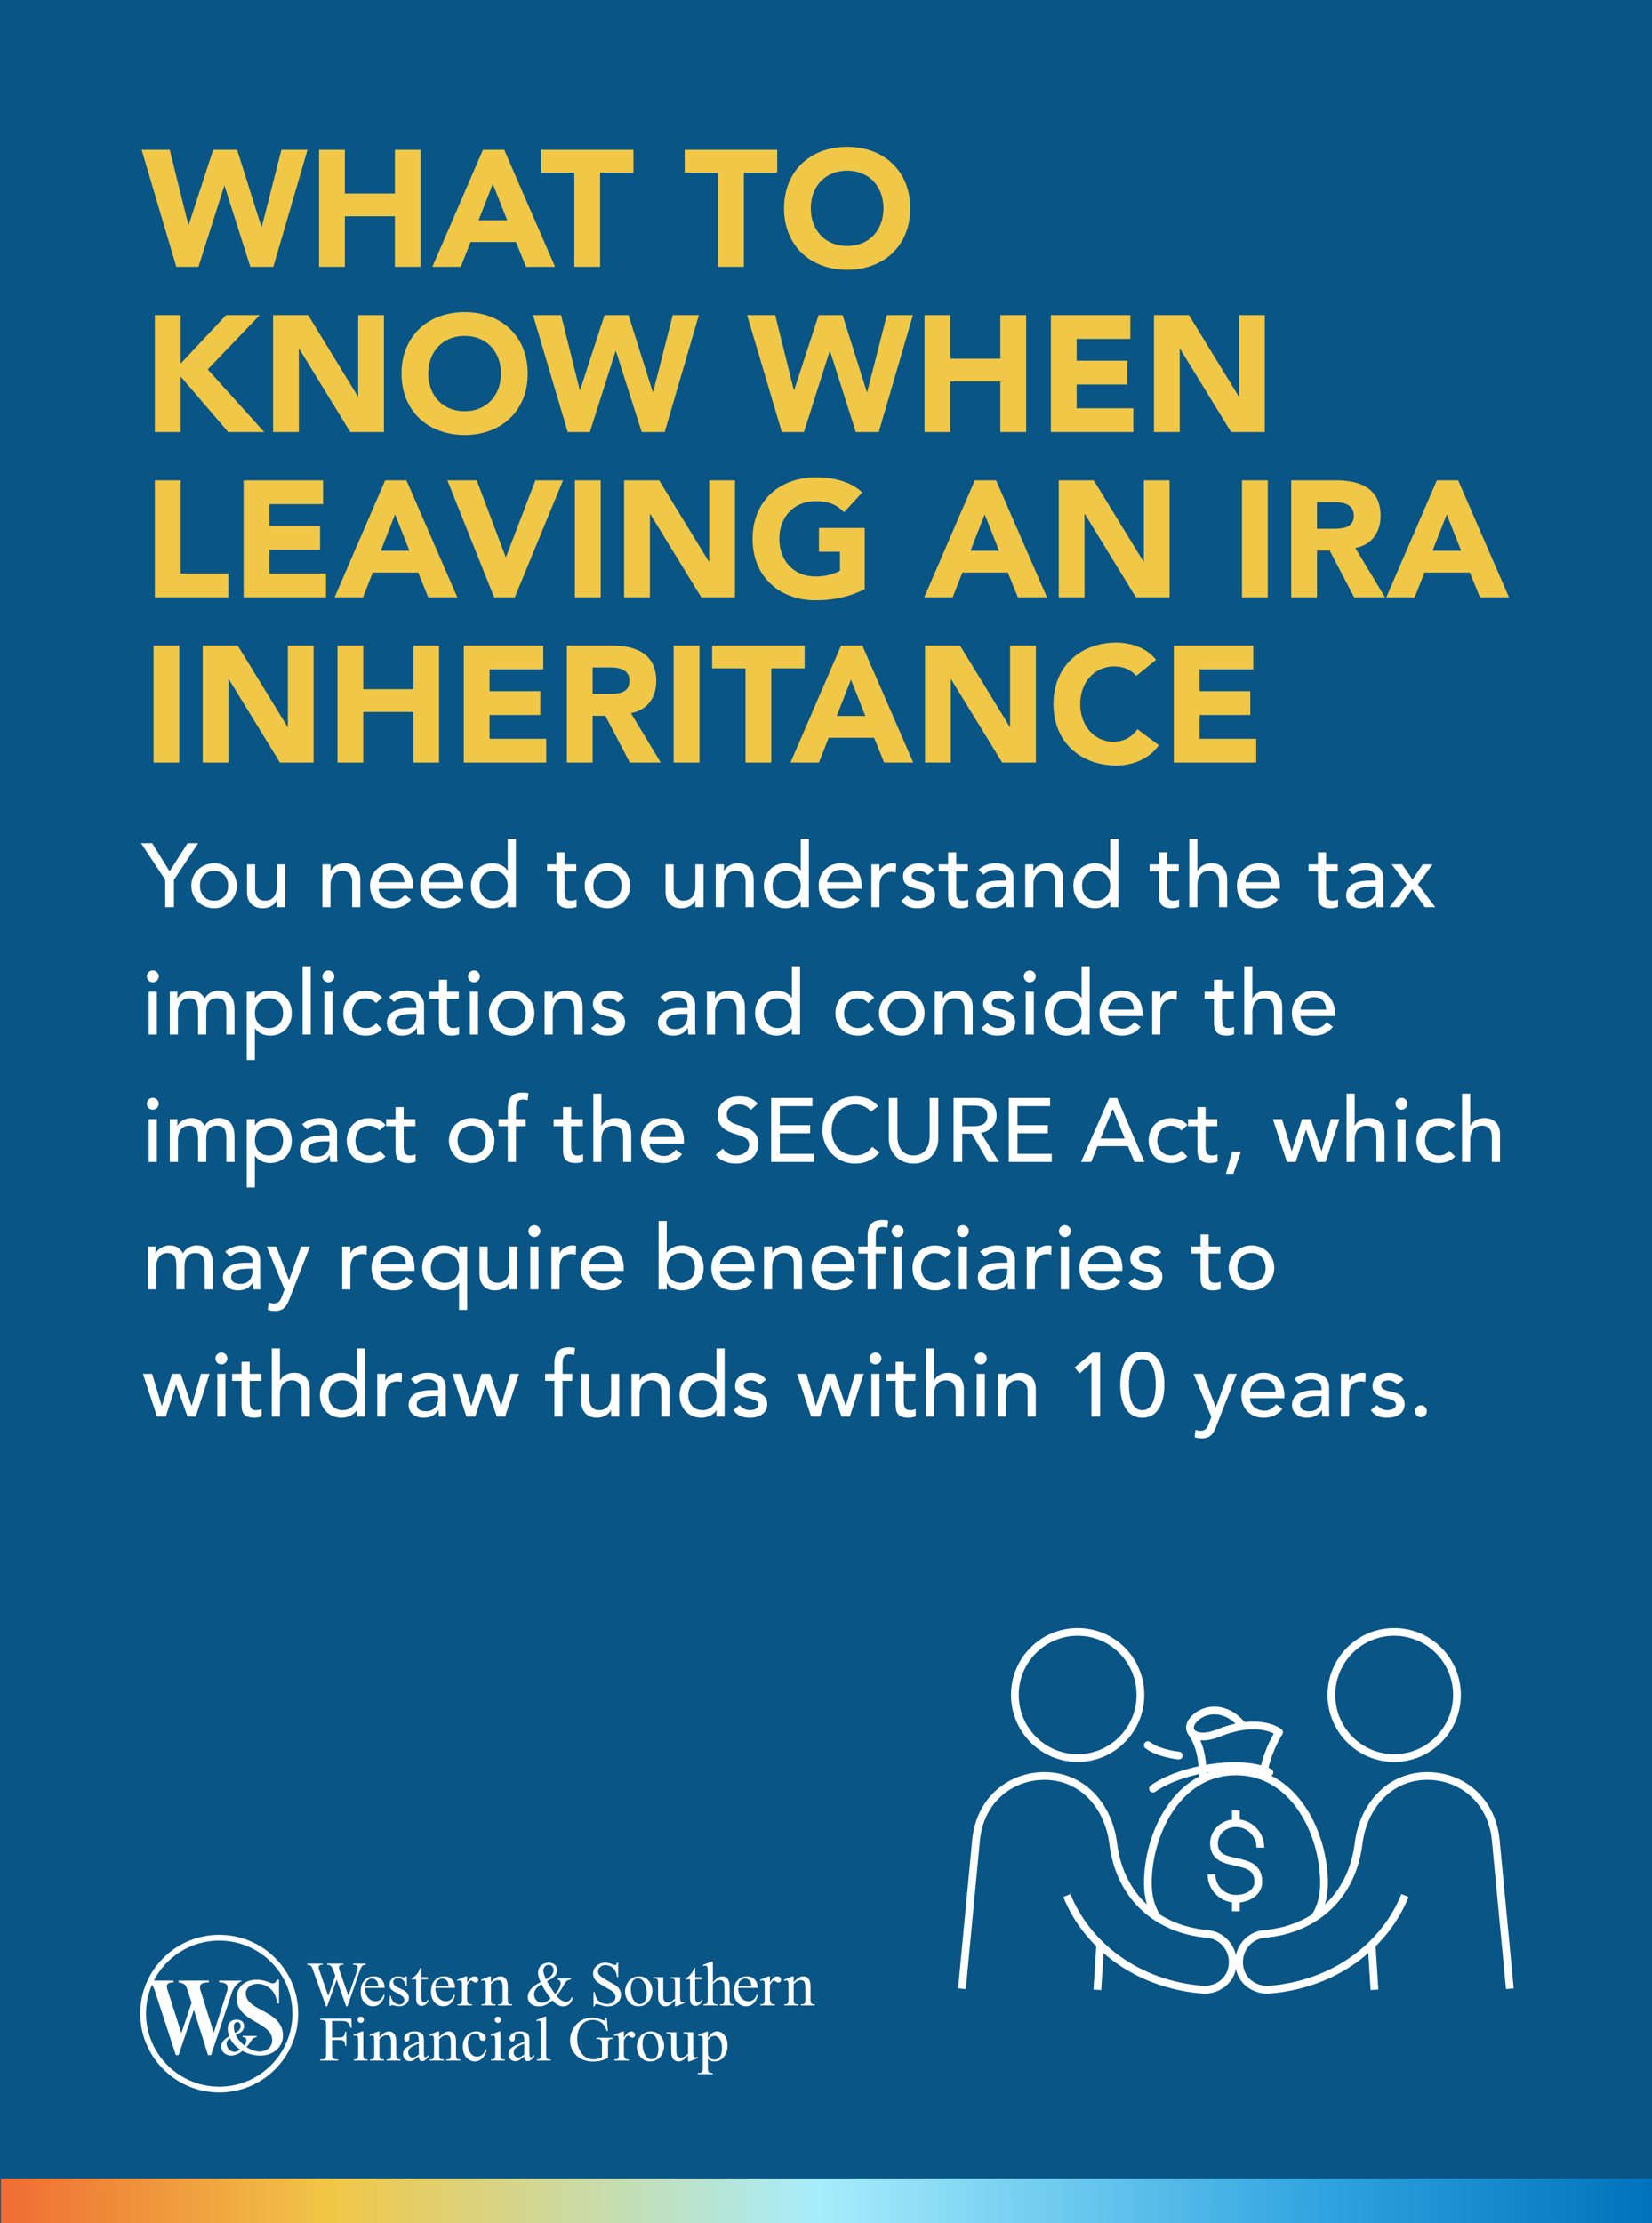 <svg width="1920" height="2583" viewBox="0 0 1920 2583" fill="none" xmlns="http://www.w3.org/2000/svg">
<rect x="0" y="0" width="1920" height="2583" fill="#333333" stroke="none"/>
<g clip-path="url(#clip0_595_743)">
<rect width="1920" height="2583" fill="#095586"/>
<path d="M204.936 310L164.616 174.064H197.256L218.952 261.232H219.336L247.752 174.064H275.592L303.816 263.536H304.2L327.048 174.064H357.384L317.64 310H290.952L261 215.92H260.616L230.664 310H204.936ZM370.824 310V174.064H400.776V224.752H458.952V174.064H488.904V310H458.952V251.248H400.776V310H370.824ZM502.495 310L561.248 174.064H586.016L645.152 310H611.36L599.647 281.2H546.848L535.52 310H502.495ZM589.472 255.856L572.768 213.616L556.256 255.856H589.472ZM667.503 310V200.56H628.719V174.064H736.239V200.56H697.455V310H667.503ZM834.566 310V200.56H795.782V174.064H903.302V200.56H864.518V310H834.566ZM911.216 242.032C911.216 198.448 942.128 170.608 984.56 170.608C1026.99 170.608 1057.9 198.448 1057.9 242.032C1057.9 285.616 1026.99 313.456 984.56 313.456C942.128 313.456 911.216 285.616 911.216 242.032ZM942.32 242.032C942.32 267.376 959.024 285.808 984.56 285.808C1010.1 285.808 1026.8 267.376 1026.8 242.032C1026.8 216.688 1010.1 198.256 984.56 198.256C959.024 198.256 942.32 216.688 942.32 242.032ZM179.976 502V366.064H209.928V422.512L262.728 366.064H301.896L241.416 429.232L307.08 502H265.224L209.928 437.488V502H179.976ZM317.387 502V366.064H358.091L415.883 460.528H416.267V366.064H446.219V502H407.051L347.723 405.232H347.339V502H317.387ZM466.653 434.032C466.653 390.448 497.565 362.608 539.997 362.608C582.429 362.608 613.341 390.448 613.341 434.032C613.341 477.616 582.429 505.456 539.997 505.456C497.565 505.456 466.653 477.616 466.653 434.032ZM497.757 434.032C497.757 459.376 514.461 477.808 539.997 477.808C565.533 477.808 582.237 459.376 582.237 434.032C582.237 408.688 565.533 390.256 539.997 390.256C514.461 390.256 497.757 408.688 497.757 434.032ZM659.811 502L619.491 366.064H652.131L673.827 453.232H674.211L702.627 366.064H730.467L758.691 455.536H759.075L781.923 366.064H812.259L772.515 502H745.827L715.875 407.92H715.491L685.539 502H659.811ZM908.624 502L868.303 366.064H900.944L922.64 453.232H923.024L951.44 366.064H979.28L1007.5 455.536H1007.89L1030.74 366.064H1061.07L1021.33 502H994.64L964.688 407.92H964.304L934.352 502H908.624ZM1074.51 502V366.064H1104.46V416.752H1162.64V366.064H1192.59V502H1162.64V443.248H1104.46V502H1074.51ZM1221.35 502V366.064H1313.7V393.712H1251.3V419.056H1310.25V446.704H1251.3V474.352H1317.16V502H1221.35ZM1341.14 502V366.064H1381.84L1439.63 460.528H1440.02V366.064H1469.97V502H1430.8L1371.47 405.232H1371.09V502H1341.14ZM179.976 694V558.064H209.928V666.352H265.416V694H179.976ZM283.101 694V558.064H375.453V585.712H313.053V611.056H371.997V638.704H313.053V666.352H378.909V694H283.101ZM388.87 694L447.623 558.064H472.391L531.527 694H497.735L486.022 665.2H433.223L421.895 694H388.87ZM475.847 639.856L459.143 597.616L442.631 639.856H475.847ZM574.283 694L519.947 558.064H554.123L587.723 647.152H588.107L622.283 558.064H654.347L598.283 694H574.283ZM668.19 694V558.064H698.142V694H668.19ZM725.387 694V558.064H766.091L823.883 652.528H824.267V558.064H854.219V694H815.051L755.723 597.232H755.339V694H725.387ZM1005.02 613.36V684.4C987.357 693.616 967.965 697.456 947.997 697.456C905.565 697.456 874.653 669.616 874.653 626.032C874.653 582.448 905.565 554.608 947.997 554.608C969.501 554.608 988.509 559.408 1002.14 572.08L981.021 595.12C972.957 586.672 963.165 582.256 947.997 582.256C922.461 582.256 905.757 600.688 905.757 626.032C905.757 651.376 922.461 669.808 947.997 669.808C961.053 669.808 970.653 666.16 976.221 663.088V641.008H951.837V613.36H1005.02ZM1074.18 694L1132.94 558.064H1157.7L1216.84 694H1183.05L1171.33 665.2H1118.54L1107.21 694H1074.18ZM1161.16 639.856L1144.46 597.616L1127.94 639.856H1161.16ZM1230.51 694V558.064H1271.22L1329.01 652.528H1329.39V558.064H1359.34V694H1320.18L1260.85 597.232H1260.46V694H1230.51ZM1443.5 694V558.064H1473.45V694H1443.5ZM1500.7 694V558.064H1553.31C1581.15 558.064 1604.57 567.664 1604.57 599.344C1604.57 618.352 1594.4 633.136 1575.2 636.592L1609.76 694H1573.85L1545.44 639.664H1530.65V694H1500.7ZM1530.65 583.408V614.32H1548.32C1559.26 614.32 1573.47 613.936 1573.47 599.152C1573.47 585.52 1561.18 583.408 1550.24 583.408H1530.65ZM1611.18 694L1669.94 558.064H1694.7L1753.84 694H1720.05L1708.33 665.2H1655.54L1644.21 694H1611.18ZM1698.16 639.856L1681.46 597.616L1664.94 639.856H1698.16ZM178.44 886V750.064H208.392V886H178.44ZM235.637 886V750.064H276.341L334.133 844.528H334.517V750.064H364.469V886H325.301L265.973 789.232H265.589V886H235.637ZM392.199 886V750.064H422.151V800.752H480.327V750.064H510.279V886H480.327V827.248H422.151V886H392.199ZM539.039 886V750.064H631.391V777.712H568.991V803.056H627.935V830.704H568.991V858.352H634.847V886H539.039ZM658.824 886V750.064H711.432C739.272 750.064 762.696 759.664 762.696 791.344C762.696 810.352 752.52 825.136 733.32 828.592L767.88 886H731.976L703.56 831.664H688.776V886H658.824ZM688.776 775.408V806.32H706.44C717.384 806.32 731.592 805.936 731.592 791.152C731.592 777.52 719.304 775.408 708.36 775.408H688.776ZM782.94 886V750.064H812.892V886H782.94ZM866.441 886V776.56H827.657V750.064H935.177V776.56H896.393V886H866.441ZM918.745 886L977.498 750.064H1002.27L1061.4 886H1027.61L1015.9 857.2H963.098L951.77 886H918.745ZM1005.72 831.856L989.018 789.616L972.506 831.856H1005.72ZM1075.07 886V750.064H1115.78L1173.57 844.528H1173.95V750.064H1203.91V886H1164.74L1105.41 789.232H1105.03V886H1075.07ZM1343.57 766.576L1320.53 785.392C1314.58 778.288 1305.94 774.256 1294.8 774.256C1272.15 774.256 1255.44 792.688 1255.44 818.032C1255.44 843.376 1272.15 861.808 1293.84 861.808C1305.94 861.808 1315.73 856.432 1321.88 847.216L1346.84 865.84C1335.51 881.968 1316.31 889.456 1297.68 889.456C1255.25 889.456 1224.34 861.616 1224.34 818.032C1224.34 774.448 1255.25 746.608 1297.68 746.608C1312.85 746.608 1332.05 751.792 1343.57 766.576ZM1364.23 886V750.064H1456.58V777.712H1394.18V803.056H1453.12V830.704H1394.18V858.352H1460.03V886H1364.23Z" fill="#F0C747"/>
<path d="M192.09 1054V1022.29L163.95 979.66H176.865L197.13 1012.31L218.025 979.66H230.31L202.17 1022.29V1054H192.09ZM232.408 1029.11C232.408 1039.19 238.708 1046.44 248.788 1046.44C258.868 1046.44 265.168 1039.19 265.168 1029.11C265.168 1019.03 258.868 1011.79 248.788 1011.79C238.708 1011.79 232.408 1019.03 232.408 1029.11ZM222.328 1029.11C222.328 1014.62 233.983 1002.97 248.788 1002.97C263.593 1002.97 275.248 1014.62 275.248 1029.11C275.248 1043.6 263.593 1055.26 248.788 1055.26C233.983 1055.26 222.328 1043.6 222.328 1029.11ZM331.186 1004.23V1054H321.736V1046.33H321.526C319.111 1051.58 312.811 1055.26 305.146 1055.26C295.486 1055.26 287.086 1049.48 287.086 1036.25V1004.23H296.536V1033.63C296.536 1042.97 301.891 1046.44 307.876 1046.44C315.751 1046.44 321.736 1041.4 321.736 1029.85V1004.23H331.186ZM374.655 1054V1004.23H384.105V1011.89H384.315C386.73 1006.64 393.03 1002.97 400.695 1002.97C410.355 1002.97 418.755 1008.74 418.755 1021.97V1054H409.305V1024.6C409.305 1015.25 403.95 1011.79 397.965 1011.79C390.09 1011.79 384.105 1016.83 384.105 1028.38V1054H374.655ZM480.039 1032.58H440.139C440.139 1041.29 448.224 1047.07 456.939 1047.07C462.714 1047.07 466.914 1044.13 470.589 1039.61L477.729 1045.07C472.479 1051.9 465.234 1055.26 455.679 1055.26C439.929 1055.26 430.059 1043.92 430.059 1029.11C430.059 1014.2 440.874 1002.97 455.784 1002.97C473.319 1002.97 480.039 1016.41 480.039 1029.22V1032.58ZM440.139 1025.02H469.959C469.749 1016.72 465.129 1010.53 455.574 1010.53C446.229 1010.53 440.139 1018.4 440.139 1025.02ZM538.384 1032.58H498.484C498.484 1041.29 506.569 1047.07 515.284 1047.07C521.059 1047.07 525.259 1044.13 528.934 1039.61L536.074 1045.07C530.824 1051.9 523.579 1055.26 514.024 1055.26C498.274 1055.26 488.404 1043.92 488.404 1029.11C488.404 1014.2 499.219 1002.97 514.129 1002.97C531.664 1002.97 538.384 1016.41 538.384 1029.22V1032.58ZM498.484 1025.02H528.304C528.094 1016.72 523.474 1010.53 513.919 1010.53C504.574 1010.53 498.484 1018.4 498.484 1025.02ZM599.564 974.62V1054H590.114V1046.86H589.904C586.229 1052.21 579.299 1055.26 572.579 1055.26C557.144 1055.26 547.274 1043.81 547.274 1029.11C547.274 1014.2 557.249 1002.97 572.579 1002.97C579.719 1002.97 586.544 1006.22 589.904 1011.37H590.114V974.62H599.564ZM573.734 1046.44C583.814 1046.44 590.114 1039.19 590.114 1029.11C590.114 1019.03 583.814 1011.79 573.734 1011.79C563.654 1011.79 557.354 1019.03 557.354 1029.11C557.354 1039.19 563.654 1046.44 573.734 1046.44ZM669.772 1004.23V1012.42H656.227V1034.99C656.227 1040.56 656.227 1046.44 663.367 1046.44C665.572 1046.44 668.197 1046.12 670.087 1044.97V1053.58C667.882 1054.84 663.472 1055.26 661.582 1055.26C646.987 1055.26 646.777 1046.33 646.777 1038.35V1012.42H635.857V1004.23H646.777V990.265H656.227V1004.23H669.772ZM689.629 1029.11C689.629 1039.19 695.929 1046.44 706.009 1046.44C716.089 1046.44 722.389 1039.19 722.389 1029.11C722.389 1019.03 716.089 1011.79 706.009 1011.79C695.929 1011.79 689.629 1019.03 689.629 1029.11ZM679.549 1029.11C679.549 1014.62 691.204 1002.97 706.009 1002.97C720.814 1002.97 732.469 1014.62 732.469 1029.11C732.469 1043.6 720.814 1055.26 706.009 1055.26C691.204 1055.26 679.549 1043.6 679.549 1029.11ZM817.632 1004.23V1054H808.182V1046.33H807.972C805.557 1051.58 799.257 1055.26 791.592 1055.26C781.932 1055.26 773.532 1049.48 773.532 1036.25V1004.23H782.982V1033.63C782.982 1042.97 788.337 1046.44 794.322 1046.44C802.197 1046.44 808.182 1041.4 808.182 1029.85V1004.23H817.632ZM831.876 1054V1004.23H841.326V1011.89H841.536C843.951 1006.64 850.251 1002.97 857.916 1002.97C867.576 1002.97 875.976 1008.74 875.976 1021.97V1054H866.526V1024.6C866.526 1015.25 861.171 1011.79 855.186 1011.79C847.311 1011.79 841.326 1016.83 841.326 1028.38V1054H831.876ZM940.096 974.62V1054H930.646V1046.86H930.436C926.761 1052.21 919.831 1055.26 913.111 1055.26C897.676 1055.26 887.806 1043.81 887.806 1029.11C887.806 1014.2 897.781 1002.97 913.111 1002.97C920.251 1002.97 927.076 1006.22 930.436 1011.37H930.646V974.62H940.096ZM914.266 1046.44C924.346 1046.44 930.646 1039.19 930.646 1029.11C930.646 1019.03 924.346 1011.79 914.266 1011.79C904.186 1011.79 897.886 1019.03 897.886 1029.11C897.886 1039.19 904.186 1046.44 914.266 1046.44ZM1001.45 1032.58H961.551C961.551 1041.29 969.636 1047.07 978.351 1047.07C984.126 1047.07 988.326 1044.13 992.001 1039.61L999.141 1045.07C993.891 1051.9 986.646 1055.26 977.091 1055.26C961.341 1055.26 951.471 1043.92 951.471 1029.11C951.471 1014.2 962.286 1002.97 977.196 1002.97C994.731 1002.97 1001.45 1016.41 1001.45 1029.22V1032.58ZM961.551 1025.02H991.371C991.161 1016.72 986.541 1010.53 976.986 1010.53C967.641 1010.53 961.551 1018.4 961.551 1025.02ZM1012.76 1054V1004.23H1022.21V1011.89H1022.42C1024.83 1006.64 1031.13 1002.97 1037.33 1002.97C1038.8 1002.97 1040.27 1003.18 1041.53 1003.6L1041.11 1013.78C1039.53 1013.36 1037.96 1013.05 1036.49 1013.05C1027.25 1013.05 1022.21 1018.09 1022.21 1029.01V1054H1012.76ZM1085.43 1011.16L1078.08 1016.72C1075.87 1013.99 1072.62 1011.79 1067.89 1011.79C1063.48 1011.79 1059.6 1013.78 1059.6 1017.35C1059.6 1023.34 1068.1 1024.18 1072.3 1025.12C1080.49 1027.12 1086.79 1030.27 1086.79 1039.61C1086.79 1050.85 1076.5 1055.26 1066.63 1055.26C1058.44 1055.26 1052.35 1053.16 1047.42 1046.44L1054.56 1040.56C1057.6 1043.6 1061.17 1046.44 1066.63 1046.44C1071.46 1046.44 1076.71 1044.44 1076.71 1040.14C1076.71 1034.47 1068.84 1033.42 1064.74 1032.47C1056.66 1030.48 1049.52 1027.85 1049.52 1018.3C1049.52 1007.9 1059.07 1002.97 1068.42 1002.97C1075.03 1002.97 1081.86 1005.28 1085.43 1011.16ZM1124.94 1004.23V1012.42H1111.4V1034.99C1111.4 1040.56 1111.4 1046.44 1118.54 1046.44C1120.74 1046.44 1123.37 1046.12 1125.26 1044.97V1053.58C1123.05 1054.84 1118.64 1055.26 1116.75 1055.26C1102.16 1055.26 1101.95 1046.33 1101.95 1038.35V1012.42H1091.03V1004.23H1101.95V990.265H1111.4V1004.23H1124.94ZM1143.02 1016.2L1137.35 1010.32C1142.6 1005.38 1150.16 1002.97 1157.09 1002.97C1171.79 1002.97 1177.88 1010.95 1177.88 1019.56V1044.97C1177.88 1048.43 1177.98 1051.37 1178.3 1054H1169.9C1169.69 1051.48 1169.58 1048.96 1169.58 1046.44H1169.37C1165.17 1052.84 1159.5 1055.26 1151.94 1055.26C1142.7 1055.26 1134.72 1050.01 1134.72 1040.35C1134.72 1027.54 1147.01 1023.13 1162.13 1023.13H1169.06V1021.03C1169.06 1015.88 1165.28 1010.53 1157.19 1010.53C1149.95 1010.53 1146.48 1013.57 1143.02 1016.2ZM1169.06 1030.06H1164.02C1155.09 1030.06 1144.17 1031.63 1144.17 1039.61C1144.17 1045.28 1148.37 1047.7 1154.88 1047.7C1165.38 1047.7 1169.06 1039.93 1169.06 1033.21V1030.06ZM1191.58 1054V1004.23H1201.03V1011.89H1201.24C1203.66 1006.64 1209.96 1002.97 1217.62 1002.97C1227.28 1002.97 1235.68 1008.74 1235.68 1021.97V1054H1226.23V1024.6C1226.23 1015.25 1220.88 1011.79 1214.89 1011.79C1207.02 1011.79 1201.03 1016.83 1201.03 1028.38V1054H1191.58ZM1299.8 974.62V1054H1290.35V1046.86H1290.14C1286.47 1052.21 1279.54 1055.26 1272.82 1055.26C1257.38 1055.26 1247.51 1043.81 1247.51 1029.11C1247.51 1014.2 1257.49 1002.97 1272.82 1002.97C1279.96 1002.97 1286.78 1006.22 1290.14 1011.37H1290.35V974.62H1299.8ZM1273.97 1046.44C1284.05 1046.44 1290.35 1039.19 1290.35 1029.11C1290.35 1019.03 1284.05 1011.79 1273.97 1011.79C1263.89 1011.79 1257.59 1019.03 1257.59 1029.11C1257.59 1039.19 1263.89 1046.44 1273.97 1046.44ZM1370.01 1004.23V1012.42H1356.47V1034.99C1356.47 1040.56 1356.47 1046.44 1363.61 1046.44C1365.81 1046.44 1368.44 1046.12 1370.33 1044.97V1053.58C1368.12 1054.84 1363.71 1055.26 1361.82 1055.26C1347.23 1055.26 1347.02 1046.33 1347.02 1038.35V1012.42H1336.1V1004.23H1347.02V990.265H1356.47V1004.23H1370.01ZM1382.2 1054V974.62H1391.65V1011.89H1391.86C1394.28 1006.64 1400.58 1002.97 1408.24 1002.97C1417.9 1002.97 1426.3 1008.74 1426.3 1021.97V1054H1416.85V1024.6C1416.85 1015.25 1411.5 1011.79 1405.51 1011.79C1397.64 1011.79 1391.65 1016.83 1391.65 1028.38V1054H1382.2ZM1487.59 1032.58H1447.69C1447.69 1041.29 1455.77 1047.07 1464.49 1047.07C1470.26 1047.07 1474.46 1044.13 1478.14 1039.61L1485.28 1045.07C1480.03 1051.9 1472.78 1055.26 1463.23 1055.26C1447.48 1055.26 1437.61 1043.92 1437.61 1029.11C1437.61 1014.2 1448.42 1002.97 1463.33 1002.97C1480.87 1002.97 1487.59 1016.41 1487.59 1029.22V1032.58ZM1447.69 1025.02H1477.51C1477.3 1016.72 1472.68 1010.53 1463.12 1010.53C1453.78 1010.53 1447.69 1018.4 1447.69 1025.02ZM1554.79 1004.23V1012.42H1541.24V1034.99C1541.24 1040.56 1541.24 1046.44 1548.38 1046.44C1550.59 1046.44 1553.21 1046.12 1555.1 1044.97V1053.58C1552.9 1054.84 1548.49 1055.26 1546.6 1055.26C1532 1055.26 1531.79 1046.33 1531.79 1038.35V1012.42H1520.87V1004.23H1531.79V990.265H1541.24V1004.23H1554.79ZM1572.86 1016.2L1567.19 1010.32C1572.44 1005.38 1580 1002.97 1586.93 1002.97C1601.63 1002.97 1607.72 1010.95 1607.72 1019.56V1044.97C1607.72 1048.43 1607.82 1051.37 1608.14 1054H1599.74C1599.53 1051.48 1599.42 1048.96 1599.42 1046.44H1599.21C1595.01 1052.84 1589.34 1055.26 1581.78 1055.26C1572.54 1055.26 1564.56 1050.01 1564.56 1040.35C1564.56 1027.54 1576.85 1023.13 1591.97 1023.13H1598.9V1021.03C1598.9 1015.88 1595.12 1010.53 1587.03 1010.53C1579.79 1010.53 1576.32 1013.57 1572.86 1016.2ZM1598.9 1030.06H1593.86C1584.93 1030.06 1574.01 1031.63 1574.01 1039.61C1574.01 1045.28 1578.21 1047.7 1584.72 1047.7C1595.22 1047.7 1598.9 1039.93 1598.9 1033.21V1030.06ZM1614.92 1054L1635.08 1027.43L1617.44 1004.23H1629.62L1641.69 1021.87L1653.56 1004.23H1665L1647.99 1027.43L1668.15 1054H1655.97L1641.27 1033.1L1626.57 1054H1614.92ZM172.875 1202V1152.23H182.325V1202H172.875ZM170.67 1134.38C170.67 1130.6 173.82 1127.45 177.6 1127.45C181.38 1127.45 184.53 1130.6 184.53 1134.38C184.53 1138.16 181.38 1141.31 177.6 1141.31C173.82 1141.31 170.67 1138.16 170.67 1134.38ZM197.365 1202V1152.23H206.185V1160H206.395C207.34 1157.06 213.43 1150.97 222.355 1150.97C229.705 1150.97 234.745 1154.12 237.895 1160.21C241.15 1154.12 247.66 1150.97 253.645 1150.97C268.975 1150.97 272.545 1161.89 272.545 1173.02V1202H263.095V1174.28C263.095 1166.72 261.52 1159.79 252.385 1159.79C243.25 1159.79 239.68 1165.98 239.68 1174.8V1202H230.23V1175.96C230.23 1166.51 228.865 1159.79 219.73 1159.79C212.905 1159.79 206.815 1164.93 206.815 1176.17V1202H197.365ZM286.779 1231.61V1152.23H296.229V1159.37H296.439C300.114 1154.01 307.044 1150.97 313.764 1150.97C329.199 1150.97 339.069 1162.41 339.069 1177.11C339.069 1192.02 329.094 1203.26 313.764 1203.26C306.624 1203.26 299.799 1200 296.439 1194.86H296.229V1231.61H286.779ZM312.609 1159.79C302.529 1159.79 296.229 1167.03 296.229 1177.11C296.229 1187.19 302.529 1194.44 312.609 1194.44C322.689 1194.44 328.989 1187.19 328.989 1177.11C328.989 1167.03 322.689 1159.79 312.609 1159.79ZM351.703 1202V1122.62H361.153V1202H351.703ZM376.928 1202V1152.23H386.378V1202H376.928ZM374.723 1134.38C374.723 1130.6 377.873 1127.45 381.653 1127.45C385.433 1127.45 388.583 1130.6 388.583 1134.38C388.583 1138.16 385.433 1141.31 381.653 1141.31C377.873 1141.31 374.723 1138.16 374.723 1134.38ZM444.152 1158.95L437.012 1165.46C433.547 1161.78 429.872 1159.89 424.622 1159.89C414.332 1159.89 409.082 1168.19 409.082 1177.53C409.082 1186.88 415.382 1194.44 425.147 1194.44C430.397 1194.44 434.072 1192.55 437.222 1188.88L443.942 1195.59C439.007 1201.05 432.287 1203.26 425.042 1203.26C409.712 1203.26 399.002 1192.65 399.002 1177.32C399.002 1161.99 409.502 1151.07 425.042 1151.07C432.287 1151.07 439.217 1153.59 444.152 1158.95ZM457.952 1164.2L452.282 1158.32C457.532 1153.38 465.092 1150.97 472.022 1150.97C486.722 1150.97 492.812 1158.95 492.812 1167.56V1192.97C492.812 1196.43 492.917 1199.37 493.232 1202H484.832C484.622 1199.48 484.517 1196.96 484.517 1194.44H484.307C480.107 1200.84 474.437 1203.26 466.877 1203.26C457.637 1203.26 449.657 1198.01 449.657 1188.35C449.657 1175.54 461.942 1171.13 477.062 1171.13H483.992V1169.03C483.992 1163.88 480.212 1158.53 472.127 1158.53C464.882 1158.53 461.417 1161.57 457.952 1164.2ZM483.992 1178.06H478.952C470.027 1178.06 459.107 1179.63 459.107 1187.61C459.107 1193.28 463.307 1195.7 469.817 1195.7C480.317 1195.7 483.992 1187.93 483.992 1181.21V1178.06ZM533.19 1152.23V1160.42H519.645V1182.99C519.645 1188.56 519.645 1194.44 526.785 1194.44C528.99 1194.44 531.615 1194.12 533.505 1192.97V1201.58C531.3 1202.84 526.89 1203.26 525 1203.26C510.405 1203.26 510.195 1194.33 510.195 1186.35V1160.42H499.275V1152.23H510.195V1138.26H519.645V1152.23H533.19ZM546.117 1202V1152.23H555.567V1202H546.117ZM543.912 1134.38C543.912 1130.6 547.062 1127.45 550.842 1127.45C554.622 1127.45 557.772 1130.6 557.772 1134.38C557.772 1138.16 554.622 1141.31 550.842 1141.31C547.062 1141.31 543.912 1138.16 543.912 1134.38ZM578.272 1177.11C578.272 1187.19 584.572 1194.44 594.652 1194.44C604.732 1194.44 611.032 1187.19 611.032 1177.11C611.032 1167.03 604.732 1159.79 594.652 1159.79C584.572 1159.79 578.272 1167.03 578.272 1177.11ZM568.192 1177.11C568.192 1162.62 579.847 1150.97 594.652 1150.97C609.457 1150.97 621.112 1162.62 621.112 1177.11C621.112 1191.6 609.457 1203.26 594.652 1203.26C579.847 1203.26 568.192 1191.6 568.192 1177.11ZM632.951 1202V1152.23H642.401V1159.89H642.611C645.026 1154.64 651.326 1150.97 658.991 1150.97C668.651 1150.97 677.051 1156.74 677.051 1169.97V1202H667.601V1172.6C667.601 1163.25 662.246 1159.79 656.261 1159.79C648.386 1159.79 642.401 1164.83 642.401 1176.38V1202H632.951ZM725.105 1159.16L717.755 1164.72C715.55 1161.99 712.295 1159.79 707.57 1159.79C703.16 1159.79 699.275 1161.78 699.275 1165.35C699.275 1171.34 707.78 1172.18 711.98 1173.12C720.17 1175.12 726.47 1178.27 726.47 1187.61C726.47 1198.85 716.18 1203.26 706.31 1203.26C698.12 1203.26 692.03 1201.16 687.095 1194.44L694.235 1188.56C697.28 1191.6 700.85 1194.44 706.31 1194.44C711.14 1194.44 716.39 1192.44 716.39 1188.14C716.39 1182.47 708.515 1181.42 704.42 1180.47C696.335 1178.48 689.195 1175.85 689.195 1166.3C689.195 1155.9 698.75 1150.97 708.095 1150.97C714.71 1150.97 721.535 1153.28 725.105 1159.16ZM773.054 1164.2L767.384 1158.32C772.634 1153.38 780.194 1150.97 787.124 1150.97C801.824 1150.97 807.914 1158.95 807.914 1167.56V1192.97C807.914 1196.43 808.019 1199.37 808.334 1202H799.934C799.724 1199.48 799.619 1196.96 799.619 1194.44H799.409C795.209 1200.84 789.539 1203.26 781.979 1203.26C772.739 1203.26 764.759 1198.01 764.759 1188.35C764.759 1175.54 777.044 1171.13 792.164 1171.13H799.094V1169.03C799.094 1163.88 795.314 1158.53 787.229 1158.53C779.984 1158.53 776.519 1161.57 773.054 1164.2ZM799.094 1178.06H794.054C785.129 1178.06 774.209 1179.63 774.209 1187.61C774.209 1193.28 778.409 1195.7 784.919 1195.7C795.419 1195.7 799.094 1187.93 799.094 1181.21V1178.06ZM821.622 1202V1152.23H831.072V1159.89H831.282C833.697 1154.64 839.997 1150.97 847.662 1150.97C857.322 1150.97 865.722 1156.74 865.722 1169.97V1202H856.272V1172.6C856.272 1163.25 850.917 1159.79 844.932 1159.79C837.057 1159.79 831.072 1164.83 831.072 1176.38V1202H821.622ZM929.842 1122.62V1202H920.392V1194.86H920.182C916.507 1200.21 909.577 1203.26 902.857 1203.26C887.422 1203.26 877.552 1191.81 877.552 1177.11C877.552 1162.2 887.527 1150.97 902.857 1150.97C909.997 1150.97 916.822 1154.22 920.182 1159.37H920.392V1122.62H929.842ZM904.012 1194.44C914.092 1194.44 920.392 1187.19 920.392 1177.11C920.392 1167.03 914.092 1159.79 904.012 1159.79C893.932 1159.79 887.632 1167.03 887.632 1177.11C887.632 1187.19 893.932 1194.44 904.012 1194.44ZM1016.12 1158.95L1008.98 1165.46C1005.51 1161.78 1001.84 1159.89 996.585 1159.89C986.295 1159.89 981.045 1168.19 981.045 1177.53C981.045 1186.88 987.345 1194.44 997.11 1194.44C1002.36 1194.44 1006.04 1192.55 1009.19 1188.88L1015.91 1195.59C1010.97 1201.05 1004.25 1203.26 997.005 1203.26C981.675 1203.26 970.965 1192.65 970.965 1177.32C970.965 1161.99 981.465 1151.07 997.005 1151.07C1004.25 1151.07 1011.18 1153.59 1016.12 1158.95ZM1031.7 1177.11C1031.7 1187.19 1038 1194.44 1048.08 1194.44C1058.16 1194.44 1064.46 1187.19 1064.46 1177.11C1064.46 1167.03 1058.16 1159.79 1048.08 1159.79C1038 1159.79 1031.7 1167.03 1031.7 1177.11ZM1021.62 1177.11C1021.62 1162.62 1033.27 1150.97 1048.08 1150.97C1062.88 1150.97 1074.54 1162.62 1074.54 1177.11C1074.54 1191.6 1062.88 1203.26 1048.08 1203.26C1033.27 1203.26 1021.62 1191.6 1021.62 1177.11ZM1086.38 1202V1152.23H1095.83V1159.89H1096.04C1098.45 1154.64 1104.75 1150.97 1112.42 1150.97C1122.08 1150.97 1130.48 1156.74 1130.48 1169.97V1202H1121.03V1172.6C1121.03 1163.25 1115.67 1159.79 1109.69 1159.79C1101.81 1159.79 1095.83 1164.83 1095.83 1176.38V1202H1086.38ZM1178.53 1159.16L1171.18 1164.72C1168.98 1161.99 1165.72 1159.79 1161 1159.79C1156.59 1159.79 1152.7 1161.78 1152.7 1165.35C1152.7 1171.34 1161.21 1172.18 1165.41 1173.12C1173.6 1175.12 1179.9 1178.27 1179.9 1187.61C1179.9 1198.85 1169.61 1203.26 1159.74 1203.26C1151.55 1203.26 1145.46 1201.16 1140.52 1194.44L1147.66 1188.56C1150.71 1191.6 1154.28 1194.44 1159.74 1194.44C1164.57 1194.44 1169.82 1192.44 1169.82 1188.14C1169.82 1182.47 1161.94 1181.42 1157.85 1180.47C1149.76 1178.48 1142.62 1175.85 1142.62 1166.3C1142.62 1155.9 1152.18 1150.97 1161.52 1150.97C1168.14 1150.97 1174.96 1153.28 1178.53 1159.16ZM1192.11 1202V1152.23H1201.56V1202H1192.11ZM1189.91 1134.38C1189.91 1130.6 1193.06 1127.45 1196.84 1127.45C1200.62 1127.45 1203.77 1130.6 1203.77 1134.38C1203.77 1138.16 1200.62 1141.31 1196.84 1141.31C1193.06 1141.31 1189.91 1138.16 1189.91 1134.38ZM1266.48 1122.62V1202H1257.03V1194.86H1256.82C1253.14 1200.21 1246.21 1203.26 1239.49 1203.26C1224.06 1203.26 1214.19 1191.81 1214.19 1177.11C1214.19 1162.2 1224.16 1150.97 1239.49 1150.97C1246.63 1150.97 1253.46 1154.22 1256.82 1159.37H1257.03V1122.62H1266.48ZM1240.65 1194.44C1250.73 1194.44 1257.03 1187.19 1257.03 1177.11C1257.03 1167.03 1250.73 1159.79 1240.65 1159.79C1230.57 1159.79 1224.27 1167.03 1224.27 1177.11C1224.27 1187.19 1230.57 1194.44 1240.65 1194.44ZM1327.83 1180.58H1287.93C1287.93 1189.29 1296.02 1195.07 1304.73 1195.07C1310.51 1195.07 1314.71 1192.13 1318.38 1187.61L1325.52 1193.07C1320.27 1199.9 1313.03 1203.26 1303.47 1203.26C1287.72 1203.26 1277.85 1191.92 1277.85 1177.11C1277.85 1162.2 1288.67 1150.97 1303.58 1150.97C1321.11 1150.97 1327.83 1164.41 1327.83 1177.22V1180.58ZM1287.93 1173.02H1317.75C1317.54 1164.72 1312.92 1158.53 1303.37 1158.53C1294.02 1158.53 1287.93 1166.4 1287.93 1173.02ZM1339.14 1202V1152.23H1348.59V1159.89H1348.8C1351.21 1154.64 1357.51 1150.97 1363.71 1150.97C1365.18 1150.97 1366.65 1151.18 1367.91 1151.6L1367.49 1161.78C1365.91 1161.36 1364.34 1161.05 1362.87 1161.05C1353.63 1161.05 1348.59 1166.09 1348.59 1177.01V1202H1339.14ZM1433.89 1152.23V1160.42H1420.35V1182.99C1420.35 1188.56 1420.35 1194.44 1427.49 1194.44C1429.69 1194.44 1432.32 1194.12 1434.21 1192.97V1201.58C1432 1202.84 1427.59 1203.26 1425.7 1203.26C1411.11 1203.26 1410.9 1194.33 1410.9 1186.35V1160.42H1399.98V1152.23H1410.9V1138.26H1420.35V1152.23H1433.89ZM1446.09 1202V1122.62H1455.54V1159.89H1455.75C1458.16 1154.64 1464.46 1150.97 1472.13 1150.97C1481.79 1150.97 1490.19 1156.74 1490.19 1169.97V1202H1480.74V1172.6C1480.74 1163.25 1475.38 1159.79 1469.4 1159.79C1461.52 1159.79 1455.54 1164.83 1455.54 1176.38V1202H1446.09ZM1551.47 1180.58H1511.57C1511.57 1189.29 1519.66 1195.07 1528.37 1195.07C1534.15 1195.07 1538.35 1192.13 1542.02 1187.61L1549.16 1193.07C1543.91 1199.9 1536.67 1203.26 1527.11 1203.26C1511.36 1203.26 1501.49 1191.92 1501.49 1177.11C1501.49 1162.2 1512.31 1150.97 1527.22 1150.97C1544.75 1150.97 1551.47 1164.41 1551.47 1177.22V1180.58ZM1511.57 1173.02H1541.39C1541.18 1164.72 1536.56 1158.53 1527.01 1158.53C1517.66 1158.53 1511.57 1166.4 1511.57 1173.02ZM172.875 1350V1300.23H182.325V1350H172.875ZM170.67 1282.38C170.67 1278.6 173.82 1275.45 177.6 1275.45C181.38 1275.45 184.53 1278.6 184.53 1282.38C184.53 1286.16 181.38 1289.31 177.6 1289.31C173.82 1289.31 170.67 1286.16 170.67 1282.38ZM197.365 1350V1300.23H206.185V1308H206.395C207.34 1305.06 213.43 1298.97 222.355 1298.97C229.705 1298.97 234.745 1302.12 237.895 1308.21C241.15 1302.12 247.66 1298.97 253.645 1298.97C268.975 1298.97 272.545 1309.89 272.545 1321.02V1350H263.095V1322.28C263.095 1314.72 261.52 1307.79 252.385 1307.79C243.25 1307.79 239.68 1313.98 239.68 1322.8V1350H230.23V1323.96C230.23 1314.51 228.865 1307.79 219.73 1307.79C212.905 1307.79 206.815 1312.93 206.815 1324.17V1350H197.365ZM286.779 1379.61V1300.23H296.229V1307.37H296.439C300.114 1302.01 307.044 1298.97 313.764 1298.97C329.199 1298.97 339.069 1310.41 339.069 1325.11C339.069 1340.02 329.094 1351.26 313.764 1351.26C306.624 1351.26 299.799 1348 296.439 1342.86H296.229V1379.61H286.779ZM312.609 1307.79C302.529 1307.79 296.229 1315.03 296.229 1325.11C296.229 1335.19 302.529 1342.44 312.609 1342.44C322.689 1342.44 328.989 1335.19 328.989 1325.11C328.989 1315.03 322.689 1307.79 312.609 1307.79ZM356.848 1312.2L351.178 1306.32C356.428 1301.38 363.988 1298.97 370.918 1298.97C385.618 1298.97 391.708 1306.95 391.708 1315.56V1340.97C391.708 1344.43 391.813 1347.37 392.128 1350H383.728C383.518 1347.48 383.413 1344.96 383.413 1342.44H383.203C379.003 1348.84 373.333 1351.26 365.773 1351.26C356.533 1351.26 348.553 1346.01 348.553 1336.35C348.553 1323.54 360.838 1319.13 375.958 1319.13H382.888V1317.03C382.888 1311.88 379.108 1306.53 371.023 1306.53C363.778 1306.53 360.313 1309.57 356.848 1312.2ZM382.888 1326.06H377.848C368.923 1326.06 358.003 1327.63 358.003 1335.61C358.003 1341.28 362.203 1343.7 368.713 1343.7C379.213 1343.7 382.888 1335.93 382.888 1329.21V1326.06ZM448.151 1306.95L441.011 1313.46C437.546 1309.78 433.871 1307.89 428.621 1307.89C418.331 1307.89 413.081 1316.19 413.081 1325.53C413.081 1334.88 419.381 1342.44 429.146 1342.44C434.396 1342.44 438.071 1340.55 441.221 1336.88L447.941 1343.59C443.006 1349.05 436.286 1351.26 429.041 1351.26C413.711 1351.26 403.001 1340.65 403.001 1325.32C403.001 1309.99 413.501 1299.07 429.041 1299.07C436.286 1299.07 443.216 1301.59 448.151 1306.95ZM482.741 1300.23V1308.42H469.196V1330.99C469.196 1336.56 469.196 1342.44 476.336 1342.44C478.541 1342.44 481.166 1342.12 483.056 1340.97V1349.58C480.851 1350.84 476.441 1351.26 474.551 1351.26C459.956 1351.26 459.746 1342.33 459.746 1334.35V1308.42H448.826V1300.23H459.746V1286.26H469.196V1300.23H482.741ZM531.822 1325.11C531.822 1335.19 538.122 1342.44 548.202 1342.44C558.282 1342.44 564.582 1335.19 564.582 1325.11C564.582 1315.03 558.282 1307.79 548.202 1307.79C538.122 1307.79 531.822 1315.03 531.822 1325.11ZM521.742 1325.11C521.742 1310.62 533.397 1298.97 548.202 1298.97C563.007 1298.97 574.662 1310.62 574.662 1325.11C574.662 1339.6 563.007 1351.26 548.202 1351.26C533.397 1351.26 521.742 1339.6 521.742 1325.11ZM590.175 1350V1308.42H579.465V1300.23H590.175V1289.1C590.175 1275.87 594.795 1269.36 607.185 1269.36C609.285 1269.36 611.595 1269.46 614.22 1270.09L613.17 1278.49C611.385 1277.76 609.705 1277.55 607.815 1277.55C600.885 1277.55 599.73 1281.85 599.73 1288.78V1300.23H610.965V1308.42H599.625V1350H590.175ZM677.36 1300.23V1308.42H663.815V1330.99C663.815 1336.56 663.815 1342.44 670.955 1342.44C673.16 1342.44 675.785 1342.12 677.675 1340.97V1349.58C675.47 1350.84 671.06 1351.26 669.17 1351.26C654.575 1351.26 654.365 1342.33 654.365 1334.35V1308.42H643.445V1300.23H654.365V1286.26H663.815V1300.23H677.36ZM689.552 1350V1270.62H699.002V1307.89H699.212C701.627 1302.64 707.927 1298.97 715.592 1298.97C725.252 1298.97 733.652 1304.74 733.652 1317.97V1350H724.202V1320.6C724.202 1311.25 718.847 1307.79 712.862 1307.79C704.987 1307.79 699.002 1312.83 699.002 1324.38V1350H689.552ZM794.937 1328.58H755.037C755.037 1337.29 763.122 1343.07 771.837 1343.07C777.612 1343.07 781.812 1340.13 785.487 1335.61L792.627 1341.07C787.377 1347.9 780.132 1351.26 770.577 1351.26C754.827 1351.26 744.957 1339.92 744.957 1325.11C744.957 1310.2 755.772 1298.97 770.682 1298.97C788.217 1298.97 794.937 1312.41 794.937 1325.22V1328.58ZM755.037 1321.02H784.857C784.647 1312.72 780.027 1306.53 770.472 1306.53C761.127 1306.53 755.037 1314.4 755.037 1321.02ZM831.79 1341.6L840.085 1334.46C843.655 1339.92 849.85 1342.44 855.835 1342.44C862.45 1342.44 870.64 1338.24 870.64 1330.05C870.64 1312.93 833.995 1323.54 833.995 1294.56C833.995 1285.84 841.345 1273.77 859.195 1273.77C867.28 1273.77 875.05 1275.45 880.615 1282.27L872.425 1289.73C869.905 1285.84 864.97 1283.22 859.195 1283.22C848.065 1283.22 844.705 1289.94 844.705 1294.56C844.705 1313.35 881.35 1302.12 881.35 1328.89C881.35 1343.28 869.8 1351.89 855.52 1351.89C845.965 1351.89 836.83 1348.63 831.79 1341.6ZM896.225 1350V1275.66H944.21V1285.11H906.305V1307.26H941.585V1316.71H906.305V1340.55H946.1V1350H896.225ZM1020.58 1285.32L1012.18 1291.72C1007.98 1286.26 1001.05 1283.22 994.224 1283.22C977.529 1283.22 966.504 1296.55 966.504 1313.46C966.504 1329.1 976.899 1342.44 994.224 1342.44C1002.73 1342.44 1009.24 1338.66 1013.65 1332.46L1022.15 1338.87C1019.95 1341.91 1011.02 1351.89 994.014 1351.89C970.389 1351.89 955.794 1332.15 955.794 1313.46C955.794 1290.36 971.649 1273.77 994.539 1273.77C1004.3 1273.77 1014.59 1277.44 1020.58 1285.32ZM1032.98 1275.66H1043.06V1321.23C1043.06 1330.47 1047.68 1342.44 1061.75 1342.44C1075.82 1342.44 1080.44 1330.47 1080.44 1321.23V1275.66H1090.52V1322.8C1090.52 1340.02 1078.03 1351.89 1061.75 1351.89C1045.48 1351.89 1032.98 1340.02 1032.98 1322.8V1275.66ZM1108.28 1350V1275.66H1134.42C1153.43 1275.66 1158.26 1287.1 1158.26 1296.45C1158.26 1305.9 1151.22 1314.82 1139.99 1316.08L1161.09 1350H1148.49L1129.59 1317.24H1118.36V1350H1108.28ZM1118.36 1284.48V1308.42H1131.59C1139.57 1308.42 1147.55 1306.53 1147.55 1296.45C1147.55 1286.37 1139.57 1284.48 1131.59 1284.48H1118.36ZM1172.47 1350V1275.66H1220.45V1285.11H1182.55V1307.26H1217.83V1316.71H1182.55V1340.55H1222.34V1350H1172.47ZM1256.43 1350L1289.19 1275.66H1298.32L1330.14 1350H1318.38L1310.92 1331.62H1275.54L1268.19 1350H1256.43ZM1279.11 1322.8H1307.25L1293.39 1288.68H1293.18L1279.11 1322.8ZM1380.13 1306.95L1372.99 1313.46C1369.52 1309.78 1365.85 1307.89 1360.6 1307.89C1350.31 1307.89 1345.06 1316.19 1345.06 1325.53C1345.06 1334.88 1351.36 1342.44 1361.12 1342.44C1366.37 1342.44 1370.05 1340.55 1373.2 1336.88L1379.92 1343.59C1374.98 1349.05 1368.26 1351.26 1361.02 1351.26C1345.69 1351.26 1334.98 1340.65 1334.98 1325.32C1334.98 1309.99 1345.48 1299.07 1361.02 1299.07C1368.26 1299.07 1375.19 1301.59 1380.13 1306.95ZM1414.72 1300.23V1308.42H1401.17V1330.99C1401.17 1336.56 1401.17 1342.44 1408.31 1342.44C1410.52 1342.44 1413.14 1342.12 1415.03 1340.97V1349.58C1412.83 1350.84 1408.42 1351.26 1406.53 1351.26C1391.93 1351.26 1391.72 1342.33 1391.72 1334.35V1308.42H1380.8V1300.23H1391.72V1286.26H1401.17V1300.23H1414.72ZM1442.24 1338.03L1433.42 1363.86H1424.81L1432.06 1338.03H1442.24ZM1495.75 1350L1479.37 1300.23H1489.98L1501.21 1337.4H1501.42L1513.29 1300.23H1523.26L1535.86 1337.4H1536.07L1546.78 1300.23H1556.76L1540.69 1350H1531.14L1518.01 1312.83H1517.8L1505.94 1350H1495.75ZM1565.03 1350V1270.62H1574.48V1307.89H1574.69C1577.11 1302.64 1583.41 1298.97 1591.07 1298.97C1600.73 1298.97 1609.13 1304.74 1609.13 1317.97V1350H1599.68V1320.6C1599.68 1311.25 1594.33 1307.79 1588.34 1307.79C1580.47 1307.79 1574.48 1312.83 1574.48 1324.38V1350H1565.03ZM1624.11 1350V1300.23H1633.56V1350H1624.11ZM1621.91 1282.38C1621.91 1278.6 1625.06 1275.45 1628.84 1275.45C1632.62 1275.45 1635.77 1278.6 1635.77 1282.38C1635.77 1286.16 1632.62 1289.31 1628.84 1289.31C1625.06 1289.31 1621.91 1286.16 1621.91 1282.38ZM1691.33 1306.95L1684.19 1313.46C1680.73 1309.78 1677.05 1307.89 1671.8 1307.89C1661.51 1307.89 1656.26 1316.19 1656.26 1325.53C1656.26 1334.88 1662.56 1342.44 1672.33 1342.44C1677.58 1342.44 1681.25 1340.55 1684.4 1336.88L1691.12 1343.59C1686.19 1349.05 1679.47 1351.26 1672.22 1351.26C1656.89 1351.26 1646.18 1340.65 1646.18 1325.32C1646.18 1309.99 1656.68 1299.07 1672.22 1299.07C1679.47 1299.07 1686.4 1301.59 1691.33 1306.95ZM1699.25 1350V1270.62H1708.7V1307.89H1708.91C1711.33 1302.64 1717.63 1298.97 1725.29 1298.97C1734.95 1298.97 1743.35 1304.74 1743.35 1317.97V1350H1733.9V1320.6C1733.9 1311.25 1728.55 1307.79 1722.56 1307.79C1714.69 1307.79 1708.7 1312.83 1708.7 1324.38V1350H1699.25ZM172.14 1498V1448.23H180.96V1456H181.17C182.115 1453.06 188.205 1446.97 197.13 1446.97C204.48 1446.97 209.52 1450.12 212.67 1456.21C215.925 1450.12 222.435 1446.97 228.42 1446.97C243.75 1446.97 247.32 1457.89 247.32 1469.02V1498H237.87V1470.28C237.87 1462.72 236.295 1455.79 227.16 1455.79C218.025 1455.79 214.455 1461.98 214.455 1470.8V1498H205.005V1471.96C205.005 1462.51 203.64 1455.79 194.505 1455.79C187.68 1455.79 181.59 1460.93 181.59 1472.17V1498H172.14ZM267.434 1460.2L261.764 1454.32C267.014 1449.38 274.574 1446.97 281.504 1446.97C296.204 1446.97 302.294 1454.95 302.294 1463.56V1488.97C302.294 1492.43 302.399 1495.37 302.714 1498H294.314C294.104 1495.48 293.999 1492.96 293.999 1490.44H293.789C289.589 1496.84 283.919 1499.26 276.359 1499.26C267.119 1499.26 259.139 1494.01 259.139 1484.35C259.139 1471.54 271.424 1467.13 286.544 1467.13H293.474V1465.03C293.474 1459.88 289.694 1454.53 281.609 1454.53C274.364 1454.53 270.899 1457.57 267.434 1460.2ZM293.474 1474.06H288.434C279.509 1474.06 268.589 1475.63 268.589 1483.61C268.589 1489.28 272.789 1491.7 279.299 1491.7C289.799 1491.7 293.474 1483.93 293.474 1477.21V1474.06ZM330.702 1498.32L310.017 1448.23H320.937L335.742 1487.08H335.952L350.022 1448.23H360.207L336.582 1508.71C333.222 1517.32 329.967 1523.2 319.572 1523.2C316.737 1523.2 313.797 1522.89 311.172 1521.84L312.327 1513.23C314.112 1513.96 316.107 1514.38 317.997 1514.38C323.982 1514.38 325.767 1511.12 327.657 1506.19L330.702 1498.32ZM397.726 1498V1448.23H407.176V1455.89H407.386C409.801 1450.64 416.101 1446.97 422.296 1446.97C423.766 1446.97 425.236 1447.18 426.496 1447.6L426.076 1457.78C424.501 1457.36 422.926 1457.05 421.456 1457.05C412.216 1457.05 407.176 1462.09 407.176 1473.01V1498H397.726ZM481.783 1476.58H441.883C441.883 1485.29 449.968 1491.07 458.683 1491.07C464.458 1491.07 468.658 1488.13 472.333 1483.61L479.473 1489.07C474.223 1495.9 466.978 1499.26 457.423 1499.26C441.673 1499.26 431.803 1487.92 431.803 1473.11C431.803 1458.2 442.618 1446.97 457.528 1446.97C475.063 1446.97 481.783 1460.41 481.783 1473.22V1476.58ZM441.883 1469.02H471.703C471.493 1460.72 466.873 1454.53 457.318 1454.53C447.973 1454.53 441.883 1462.4 441.883 1469.02ZM542.962 1448.23V1521.94H533.512V1490.86H533.302C529.942 1496 523.117 1499.26 515.977 1499.26C500.647 1499.26 490.672 1488.02 490.672 1473.11C490.672 1458.41 500.542 1446.97 515.977 1446.97C522.697 1446.97 529.627 1450.01 533.302 1455.37H533.512V1448.23H542.962ZM517.132 1455.79C507.052 1455.79 500.752 1463.03 500.752 1473.11C500.752 1483.19 507.052 1490.44 517.132 1490.44C527.212 1490.44 533.512 1483.19 533.512 1473.11C533.512 1463.03 527.212 1455.79 517.132 1455.79ZM601.377 1448.23V1498H591.927V1490.33H591.717C589.302 1495.58 583.002 1499.26 575.337 1499.26C565.677 1499.26 557.277 1493.48 557.277 1480.25V1448.23H566.727V1477.63C566.727 1486.97 572.082 1490.44 578.067 1490.44C585.942 1490.44 591.927 1485.4 591.927 1473.85V1448.23H601.377ZM616.356 1498V1448.23H625.806V1498H616.356ZM614.151 1430.38C614.151 1426.6 617.301 1423.45 621.081 1423.45C624.861 1423.45 628.011 1426.6 628.011 1430.38C628.011 1434.16 624.861 1437.31 621.081 1437.31C617.301 1437.31 614.151 1434.16 614.151 1430.38ZM640.846 1498V1448.23H650.296V1455.89H650.506C652.921 1450.64 659.221 1446.97 665.416 1446.97C666.886 1446.97 668.356 1447.18 669.616 1447.6L669.196 1457.78C667.621 1457.36 666.046 1457.05 664.576 1457.05C655.336 1457.05 650.296 1462.09 650.296 1473.01V1498H640.846ZM724.903 1476.58H685.003C685.003 1485.29 693.088 1491.07 701.803 1491.07C707.578 1491.07 711.778 1488.13 715.453 1483.61L722.593 1489.07C717.343 1495.9 710.098 1499.26 700.543 1499.26C684.793 1499.26 674.923 1487.92 674.923 1473.11C674.923 1458.2 685.738 1446.97 700.648 1446.97C718.183 1446.97 724.903 1460.41 724.903 1473.22V1476.58ZM685.003 1469.02H714.823C714.613 1460.72 709.993 1454.53 700.438 1454.53C691.093 1454.53 685.003 1462.4 685.003 1469.02ZM765.431 1498V1418.62H774.881V1455.37H775.091C778.451 1450.22 785.276 1446.97 792.416 1446.97C807.746 1446.97 817.721 1458.2 817.721 1473.11C817.721 1487.81 807.851 1499.26 792.416 1499.26C785.696 1499.26 778.766 1496.21 775.091 1490.86H774.881V1498H765.431ZM791.261 1490.44C801.341 1490.44 807.641 1483.19 807.641 1473.11C807.641 1463.03 801.341 1455.79 791.261 1455.79C781.181 1455.79 774.881 1463.03 774.881 1473.11C774.881 1483.19 781.181 1490.44 791.261 1490.44ZM876.66 1476.58H836.76C836.76 1485.29 844.845 1491.07 853.56 1491.07C859.335 1491.07 863.535 1488.13 867.21 1483.61L874.35 1489.07C869.1 1495.9 861.855 1499.26 852.3 1499.26C836.55 1499.26 826.68 1487.92 826.68 1473.11C826.68 1458.2 837.495 1446.97 852.405 1446.97C869.94 1446.97 876.66 1460.41 876.66 1473.22V1476.58ZM836.76 1469.02H866.58C866.37 1460.72 861.75 1454.53 852.195 1454.53C842.85 1454.53 836.76 1462.4 836.76 1469.02ZM887.965 1498V1448.23H897.415V1455.89H897.625C900.04 1450.64 906.34 1446.97 914.005 1446.97C923.665 1446.97 932.065 1452.74 932.065 1465.97V1498H922.615V1468.6C922.615 1459.25 917.26 1455.79 911.275 1455.79C903.4 1455.79 897.415 1460.83 897.415 1472.38V1498H887.965ZM993.35 1476.58H953.45C953.45 1485.29 961.535 1491.07 970.25 1491.07C976.025 1491.07 980.225 1488.13 983.9 1483.61L991.04 1489.07C985.79 1495.9 978.545 1499.26 968.99 1499.26C953.24 1499.26 943.37 1487.92 943.37 1473.11C943.37 1458.2 954.185 1446.97 969.095 1446.97C986.63 1446.97 993.35 1460.41 993.35 1473.22V1476.58ZM953.45 1469.02H983.27C983.06 1460.72 978.44 1454.53 968.885 1454.53C959.54 1454.53 953.45 1462.4 953.45 1469.02ZM1038.46 1498V1448.23H1047.91V1498H1038.46ZM1036.36 1430.48C1036.36 1426.7 1039.51 1423.55 1043.29 1423.55C1047.07 1423.55 1050.22 1426.7 1050.22 1430.48C1050.22 1434.26 1047.07 1437.41 1043.29 1437.41C1039.51 1437.41 1036.36 1434.26 1036.36 1430.48ZM1008.33 1498V1456.42H997.62V1448.23H1008.33V1437.1C1008.33 1423.87 1012.95 1417.36 1025.34 1417.36C1027.44 1417.36 1029.75 1417.46 1032.37 1418.09L1031.32 1426.49C1029.54 1425.76 1027.86 1425.55 1025.97 1425.55C1019.04 1425.55 1017.88 1429.85 1017.88 1436.78V1448.23H1029.12V1456.42H1017.78V1498H1008.33ZM1105.73 1454.95L1098.59 1461.46C1095.13 1457.78 1091.45 1455.89 1086.2 1455.89C1075.91 1455.89 1070.66 1464.19 1070.66 1473.53C1070.66 1482.88 1076.96 1490.44 1086.73 1490.44C1091.98 1490.44 1095.65 1488.55 1098.8 1484.88L1105.52 1491.59C1100.59 1497.05 1093.87 1499.26 1086.62 1499.26C1071.29 1499.26 1060.58 1488.65 1060.58 1473.32C1060.58 1457.99 1071.08 1447.07 1086.62 1447.07C1093.87 1447.07 1100.8 1449.59 1105.73 1454.95ZM1114.39 1498V1448.23H1123.84V1498H1114.39ZM1112.18 1430.38C1112.18 1426.6 1115.33 1423.45 1119.11 1423.45C1122.89 1423.45 1126.04 1426.6 1126.04 1430.38C1126.04 1434.16 1122.89 1437.31 1119.11 1437.31C1115.33 1437.31 1112.18 1434.16 1112.18 1430.38ZM1144.76 1460.2L1139.09 1454.32C1144.34 1449.38 1151.9 1446.97 1158.83 1446.97C1173.53 1446.97 1179.62 1454.95 1179.62 1463.56V1488.97C1179.62 1492.43 1179.72 1495.37 1180.04 1498H1171.64C1171.43 1495.48 1171.32 1492.96 1171.32 1490.44H1171.11C1166.91 1496.84 1161.24 1499.26 1153.68 1499.26C1144.44 1499.26 1136.46 1494.01 1136.46 1484.35C1136.46 1471.54 1148.75 1467.13 1163.87 1467.13H1170.8V1465.03C1170.8 1459.88 1167.02 1454.53 1158.93 1454.53C1151.69 1454.53 1148.22 1457.57 1144.76 1460.2ZM1170.8 1474.06H1165.76C1156.83 1474.06 1145.91 1475.63 1145.91 1483.61C1145.91 1489.28 1150.11 1491.7 1156.62 1491.7C1167.12 1491.7 1170.8 1483.93 1170.8 1477.21V1474.06ZM1193.33 1498V1448.23H1202.78V1455.89H1202.99C1205.4 1450.64 1211.7 1446.97 1217.9 1446.97C1219.37 1446.97 1220.84 1447.18 1222.1 1447.6L1221.68 1457.78C1220.1 1457.36 1218.53 1457.05 1217.06 1457.05C1207.82 1457.05 1202.78 1462.09 1202.78 1473.01V1498H1193.33ZM1232.92 1498V1448.23H1242.37V1498H1232.92ZM1230.72 1430.38C1230.72 1426.6 1233.87 1423.45 1237.65 1423.45C1241.43 1423.45 1244.58 1426.6 1244.58 1430.38C1244.58 1434.16 1241.43 1437.31 1237.65 1437.31C1233.87 1437.31 1230.72 1434.16 1230.72 1430.38ZM1304.45 1476.58H1264.55C1264.55 1485.29 1272.64 1491.07 1281.35 1491.07C1287.13 1491.07 1291.33 1488.13 1295 1483.61L1302.14 1489.07C1296.89 1495.9 1289.65 1499.26 1280.09 1499.26C1264.34 1499.26 1254.47 1487.92 1254.47 1473.11C1254.47 1458.2 1265.29 1446.97 1280.2 1446.97C1297.73 1446.97 1304.45 1460.41 1304.45 1473.22V1476.58ZM1264.55 1469.02H1294.37C1294.16 1460.72 1289.54 1454.53 1279.99 1454.53C1270.64 1454.53 1264.55 1462.4 1264.55 1469.02ZM1349.57 1455.16L1342.22 1460.72C1340.01 1457.99 1336.76 1455.79 1332.03 1455.79C1327.62 1455.79 1323.74 1457.78 1323.74 1461.35C1323.74 1467.34 1332.24 1468.18 1336.44 1469.12C1344.63 1471.12 1350.93 1474.27 1350.93 1483.61C1350.93 1494.85 1340.64 1499.26 1330.77 1499.26C1322.58 1499.26 1316.49 1497.16 1311.56 1490.44L1318.7 1484.56C1321.74 1487.6 1325.31 1490.44 1330.77 1490.44C1335.6 1490.44 1340.85 1488.44 1340.85 1484.14C1340.85 1478.47 1332.98 1477.42 1328.88 1476.47C1320.8 1474.48 1313.66 1471.85 1313.66 1462.3C1313.66 1451.9 1323.21 1446.97 1332.56 1446.97C1339.17 1446.97 1346 1449.28 1349.57 1455.16ZM1418.31 1448.23V1456.42H1404.76V1478.99C1404.76 1484.56 1404.76 1490.44 1411.9 1490.44C1414.11 1490.44 1416.73 1490.12 1418.62 1488.97V1497.58C1416.42 1498.84 1412.01 1499.26 1410.12 1499.26C1395.52 1499.26 1395.31 1490.33 1395.31 1482.35V1456.42H1384.39V1448.23H1395.31V1434.26H1404.76V1448.23H1418.31ZM1438.16 1473.11C1438.16 1483.19 1444.46 1490.44 1454.54 1490.44C1464.62 1490.44 1470.92 1483.19 1470.92 1473.11C1470.92 1463.03 1464.62 1455.79 1454.54 1455.79C1444.46 1455.79 1438.16 1463.03 1438.16 1473.11ZM1428.08 1473.11C1428.08 1458.62 1439.74 1446.97 1454.54 1446.97C1469.35 1446.97 1481 1458.62 1481 1473.11C1481 1487.6 1469.35 1499.26 1454.54 1499.26C1439.74 1499.26 1428.08 1487.6 1428.08 1473.11ZM182.535 1646L166.155 1596.23H176.76L187.995 1633.4H188.205L200.07 1596.23H210.045L222.645 1633.4H222.855L233.565 1596.23H243.54L227.475 1646H217.92L204.795 1608.83H204.585L192.72 1646H182.535ZM252.548 1646V1596.23H261.998V1646H252.548ZM250.343 1578.38C250.343 1574.6 253.493 1571.45 257.273 1571.45C261.053 1571.45 264.203 1574.6 264.203 1578.38C264.203 1582.16 261.053 1585.31 257.273 1585.31C253.493 1585.31 250.343 1582.16 250.343 1578.38ZM303.707 1596.23V1604.42H290.162V1626.99C290.162 1632.56 290.162 1638.44 297.302 1638.44C299.507 1638.44 302.132 1638.12 304.022 1636.97V1645.58C301.817 1646.84 297.407 1647.26 295.517 1647.26C280.922 1647.26 280.712 1638.33 280.712 1630.35V1604.42H269.792V1596.23H280.712V1582.26H290.162V1596.23H303.707ZM315.9 1646V1566.62H325.35V1603.89H325.56C327.975 1598.64 334.275 1594.97 341.94 1594.97C351.6 1594.97 360 1600.74 360 1613.97V1646H350.55V1616.6C350.55 1607.25 345.195 1603.79 339.21 1603.79C331.335 1603.79 325.35 1608.83 325.35 1620.38V1646H315.9ZM424.119 1566.62V1646H414.669V1638.86H414.459C410.784 1644.21 403.854 1647.26 397.134 1647.26C381.699 1647.26 371.829 1635.81 371.829 1621.11C371.829 1606.2 381.804 1594.97 397.134 1594.97C404.274 1594.97 411.099 1598.22 414.459 1603.37H414.669V1566.62H424.119ZM398.289 1638.44C408.369 1638.44 414.669 1631.19 414.669 1621.11C414.669 1611.03 408.369 1603.79 398.289 1603.79C388.209 1603.79 381.909 1611.03 381.909 1621.11C381.909 1631.19 388.209 1638.44 398.289 1638.44ZM438.434 1646V1596.23H447.884V1603.89H448.094C450.509 1598.64 456.809 1594.97 463.004 1594.97C464.474 1594.97 465.944 1595.18 467.204 1595.6L466.784 1605.78C465.209 1605.36 463.634 1605.05 462.164 1605.05C452.924 1605.05 447.884 1610.09 447.884 1621.01V1646H438.434ZM483.176 1608.2L477.506 1602.32C482.756 1597.38 490.316 1594.97 497.246 1594.97C511.946 1594.97 518.036 1602.95 518.036 1611.56V1636.97C518.036 1640.43 518.141 1643.37 518.456 1646H510.056C509.846 1643.48 509.741 1640.96 509.741 1638.44H509.531C505.331 1644.84 499.661 1647.26 492.101 1647.26C482.861 1647.26 474.881 1642.01 474.881 1632.35C474.881 1619.54 487.166 1615.13 502.286 1615.13H509.216V1613.03C509.216 1607.88 505.436 1602.53 497.351 1602.53C490.106 1602.53 486.641 1605.57 483.176 1608.2ZM509.216 1622.06H504.176C495.251 1622.06 484.331 1623.63 484.331 1631.61C484.331 1637.28 488.531 1639.7 495.041 1639.7C505.541 1639.7 509.216 1631.93 509.216 1625.21V1622.06ZM542.139 1646L525.759 1596.23H536.364L547.599 1633.4H547.809L559.674 1596.23H569.649L582.249 1633.4H582.459L593.169 1596.23H603.144L587.079 1646H577.524L564.399 1608.83H564.189L552.324 1646H542.139ZM644.316 1646V1604.42H633.606V1596.23H644.316V1585.1C644.316 1571.87 648.936 1565.36 661.326 1565.36C663.426 1565.36 665.736 1565.46 668.361 1566.09L667.311 1574.49C665.526 1573.76 663.846 1573.55 661.956 1573.55C655.026 1573.55 653.871 1577.85 653.871 1584.78V1596.23H665.106V1604.42H653.766V1646H644.316ZM719.707 1596.23V1646H710.257V1638.33H710.047C707.632 1643.58 701.332 1647.26 693.667 1647.26C684.007 1647.26 675.607 1641.48 675.607 1628.25V1596.23H685.057V1625.63C685.057 1634.97 690.412 1638.44 696.397 1638.44C704.272 1638.44 710.257 1633.4 710.257 1621.85V1596.23H719.707ZM733.952 1646V1596.23H743.402V1603.89H743.612C746.027 1598.64 752.327 1594.97 759.992 1594.97C769.652 1594.97 778.052 1600.74 778.052 1613.97V1646H768.602V1616.6C768.602 1607.25 763.247 1603.79 757.262 1603.79C749.387 1603.79 743.402 1608.83 743.402 1620.38V1646H733.952ZM842.171 1566.62V1646H832.721V1638.86H832.511C828.836 1644.21 821.906 1647.26 815.186 1647.26C799.751 1647.26 789.881 1635.81 789.881 1621.11C789.881 1606.2 799.856 1594.97 815.186 1594.97C822.326 1594.97 829.151 1598.22 832.511 1603.37H832.721V1566.62H842.171ZM816.341 1638.44C826.421 1638.44 832.721 1631.19 832.721 1621.11C832.721 1611.03 826.421 1603.79 816.341 1603.79C806.261 1603.79 799.961 1611.03 799.961 1621.11C799.961 1631.19 806.261 1638.44 816.341 1638.44ZM890.296 1603.16L882.946 1608.72C880.741 1605.99 877.486 1603.79 872.761 1603.79C868.351 1603.79 864.466 1605.78 864.466 1609.35C864.466 1615.34 872.971 1616.18 877.171 1617.12C885.361 1619.12 891.661 1622.27 891.661 1631.61C891.661 1642.85 881.371 1647.26 871.501 1647.26C863.311 1647.26 857.221 1645.16 852.286 1638.44L859.426 1632.56C862.471 1635.6 866.041 1638.44 871.501 1638.44C876.331 1638.44 881.581 1636.44 881.581 1632.14C881.581 1626.47 873.706 1625.42 869.611 1624.47C861.526 1622.48 854.386 1619.85 854.386 1610.3C854.386 1599.9 863.941 1594.97 873.286 1594.97C879.901 1594.97 886.726 1597.28 890.296 1603.16ZM942.76 1646L926.38 1596.23H936.985L948.22 1633.4H948.43L960.295 1596.23H970.27L982.87 1633.4H983.08L993.79 1596.23H1003.76L987.7 1646H978.145L965.02 1608.83H964.81L952.945 1646H942.76ZM1012.77 1646V1596.23H1022.22V1646H1012.77ZM1010.57 1578.38C1010.57 1574.6 1013.72 1571.45 1017.5 1571.45C1021.28 1571.45 1024.43 1574.6 1024.43 1578.38C1024.43 1582.16 1021.28 1585.31 1017.5 1585.31C1013.72 1585.31 1010.57 1582.16 1010.57 1578.38ZM1063.93 1596.23V1604.42H1050.39V1626.99C1050.39 1632.56 1050.39 1638.44 1057.53 1638.44C1059.73 1638.44 1062.36 1638.12 1064.25 1636.97V1645.58C1062.04 1646.84 1057.63 1647.26 1055.74 1647.26C1041.15 1647.26 1040.94 1638.33 1040.94 1630.35V1604.42H1030.02V1596.23H1040.94V1582.26H1050.39V1596.23H1063.93ZM1076.12 1646V1566.62H1085.57V1603.89H1085.78C1088.2 1598.64 1094.5 1594.97 1102.16 1594.97C1111.82 1594.97 1120.22 1600.74 1120.22 1613.97V1646H1110.77V1616.6C1110.77 1607.25 1105.42 1603.79 1099.43 1603.79C1091.56 1603.79 1085.57 1608.83 1085.57 1620.38V1646H1076.12ZM1135.2 1646V1596.23H1144.65V1646H1135.2ZM1133 1578.38C1133 1574.6 1136.15 1571.45 1139.93 1571.45C1143.71 1571.45 1146.86 1574.6 1146.86 1578.38C1146.86 1582.16 1143.71 1585.31 1139.93 1585.31C1136.15 1585.31 1133 1582.16 1133 1578.38ZM1159.69 1646V1596.23H1169.14V1603.89H1169.35C1171.77 1598.64 1178.07 1594.97 1185.73 1594.97C1195.39 1594.97 1203.79 1600.74 1203.79 1613.97V1646H1194.34V1616.6C1194.34 1607.25 1188.99 1603.79 1183 1603.79C1175.13 1603.79 1169.14 1608.83 1169.14 1620.38V1646H1159.69ZM1268.47 1646V1583.21L1254.82 1595.81L1248.94 1588.77L1269.63 1571.66H1278.55V1646H1268.47ZM1302.04 1608.83C1302.04 1592.55 1306.55 1570.4 1327.66 1570.4C1348.76 1570.4 1353.28 1592.55 1353.28 1608.83C1353.28 1624.47 1348.76 1647.26 1327.66 1647.26C1306.55 1647.26 1302.04 1624.47 1302.04 1608.83ZM1312.12 1608.83C1312.12 1618.49 1313.59 1638.44 1327.66 1638.44C1341.73 1638.44 1343.2 1618.49 1343.2 1608.83C1343.2 1598.54 1341.73 1579.22 1327.66 1579.22C1313.59 1579.22 1312.12 1598.54 1312.12 1608.83ZM1407.88 1646.32L1387.19 1596.23H1398.11L1412.92 1635.08H1413.13L1427.2 1596.23H1437.38L1413.76 1656.71C1410.4 1665.32 1407.14 1671.2 1396.75 1671.2C1393.91 1671.2 1390.97 1670.89 1388.35 1669.84L1389.5 1661.23C1391.29 1661.96 1393.28 1662.38 1395.17 1662.38C1401.16 1662.38 1402.94 1659.12 1404.83 1654.19L1407.88 1646.32ZM1492.72 1624.58H1452.82C1452.82 1633.29 1460.9 1639.07 1469.62 1639.07C1475.39 1639.07 1479.59 1636.13 1483.27 1631.61L1490.41 1637.07C1485.16 1643.9 1477.91 1647.26 1468.36 1647.26C1452.61 1647.26 1442.74 1635.92 1442.74 1621.11C1442.74 1606.2 1453.55 1594.97 1468.46 1594.97C1486 1594.97 1492.72 1608.41 1492.72 1621.22V1624.58ZM1452.82 1617.02H1482.64C1482.43 1608.72 1477.81 1602.53 1468.25 1602.53C1458.91 1602.53 1452.82 1610.4 1452.82 1617.02ZM1509.9 1608.2L1504.23 1602.32C1509.48 1597.38 1517.04 1594.97 1523.97 1594.97C1538.67 1594.97 1544.76 1602.95 1544.76 1611.56V1636.97C1544.76 1640.43 1544.86 1643.37 1545.18 1646H1536.78C1536.57 1643.48 1536.46 1640.96 1536.46 1638.44H1536.25C1532.05 1644.84 1526.38 1647.26 1518.82 1647.26C1509.58 1647.26 1501.6 1642.01 1501.6 1632.35C1501.6 1619.54 1513.89 1615.13 1529.01 1615.13H1535.94V1613.03C1535.94 1607.88 1532.16 1602.53 1524.07 1602.53C1516.83 1602.53 1513.36 1605.57 1509.9 1608.2ZM1535.94 1622.06H1530.9C1521.97 1622.06 1511.05 1623.63 1511.05 1631.61C1511.05 1637.28 1515.25 1639.7 1521.76 1639.7C1532.26 1639.7 1535.94 1631.93 1535.94 1625.21V1622.06ZM1558.47 1646V1596.23H1567.92V1603.89H1568.13C1570.54 1598.64 1576.84 1594.97 1583.04 1594.97C1584.51 1594.97 1585.98 1595.18 1587.24 1595.6L1586.82 1605.78C1585.24 1605.36 1583.67 1605.05 1582.2 1605.05C1572.96 1605.05 1567.92 1610.09 1567.92 1621.01V1646H1558.47ZM1631.14 1603.16L1623.79 1608.72C1621.59 1605.99 1618.33 1603.79 1613.61 1603.79C1609.2 1603.79 1605.31 1605.78 1605.31 1609.35C1605.31 1615.34 1613.82 1616.18 1618.02 1617.12C1626.21 1619.12 1632.51 1622.27 1632.51 1631.61C1632.51 1642.85 1622.22 1647.26 1612.35 1647.26C1604.16 1647.26 1598.07 1645.16 1593.13 1638.44L1600.27 1632.56C1603.32 1635.6 1606.89 1638.44 1612.35 1638.44C1617.18 1638.44 1622.43 1636.44 1622.43 1632.14C1622.43 1626.47 1614.55 1625.42 1610.46 1624.47C1602.37 1622.48 1595.23 1619.85 1595.23 1610.3C1595.23 1599.9 1604.79 1594.97 1614.13 1594.97C1620.75 1594.97 1627.57 1597.28 1631.14 1603.16ZM1651.44 1646.63C1647.66 1646.63 1644.51 1643.48 1644.51 1639.7C1644.51 1635.92 1647.66 1632.77 1651.44 1632.77C1655.22 1632.77 1658.37 1635.92 1658.37 1639.7C1658.37 1643.48 1655.22 1646.63 1651.44 1646.63Z" fill="white"/>
<path fill-rule="evenodd" clip-rule="evenodd" d="M176.567 2306.14C172.043 2316.7 169.721 2328.07 169.742 2339.56C169.742 2386.33 207.894 2424.39 254.791 2424.39C301.692 2424.39 339.854 2386.33 339.854 2339.56C339.854 2316.9 331.003 2295.58 314.944 2279.56C298.875 2263.54 277.515 2254.72 254.795 2254.72C232.077 2254.72 210.717 2263.55 194.652 2279.57C188.294 2285.9 182.979 2293.18 178.902 2301.16L201.591 2301.2V2303.31C196.495 2303.31 193.953 2304.56 193.953 2308.16C193.953 2309.28 194.231 2310.4 194.797 2312.27L210.643 2361.85H210.931L222.67 2326.94L217.576 2311.14C215.875 2305.93 213.33 2303.81 207.526 2303.31V2301.2H242.78V2303.31C235.559 2303.32 232.451 2304.68 232.451 2309.04C232.451 2310.16 232.736 2311.4 233.153 2312.9L248.294 2361.36L248.579 2361.35L263.432 2315C264.282 2312.52 264.558 2310.79 264.558 2309.41C264.558 2305.44 261.589 2303.2 254.655 2303.31V2301.21H280.416V2302C275.375 2304.08 271.324 2309.76 269.608 2314.71L245.322 2387.82L241.766 2387.83L225.499 2335.62H225.221L207.532 2387.82L204.402 2387.83L179.925 2312.89C178.905 2309.79 177.875 2307.63 176.567 2306.14V2306.14ZM189.886 2274.81C207.223 2257.52 230.274 2248 254.791 2248C279.315 2248 302.373 2257.52 319.709 2274.81C337.039 2292.11 346.589 2315.1 346.589 2339.56C346.589 2390.04 305.409 2431.12 254.791 2431.12C204.18 2431.12 163 2390.04 163 2339.56C163 2315.1 172.547 2292.11 189.886 2274.82V2274.81ZM285.667 2316.02C285.667 2337.2 328.854 2335.07 328.854 2365.3C328.854 2378.3 317.433 2388.34 302.666 2388.34C295.677 2388.34 288.181 2386.46 281.699 2382.9C278.038 2386.41 271.723 2388.33 268.81 2388.3C262.266 2388.25 257.482 2384.25 257.129 2378.46C256.876 2374.36 258.929 2370.06 266.345 2365.92C265.21 2362.81 264.357 2359.3 264.731 2355.62C265.306 2349.89 268.831 2346.58 274.896 2346.58C280.323 2346.59 283.382 2349.29 283.638 2353.51C283.886 2357.5 281.906 2361.18 274.067 2364.52C276.263 2369.19 279.828 2373.35 283.957 2376.6C286.214 2373.61 286.499 2371.74 286.313 2369.78C286.149 2367.99 284.86 2367.04 282.002 2366.87L281.916 2365.48L298.244 2365.55L298.343 2366.95C297.18 2366.92 295.6 2367.52 294.768 2368C292.18 2369.48 291.546 2373.03 286.4 2378.37C291.357 2381.66 296.846 2383.64 301.686 2383.64C310.184 2383.64 316.344 2378.03 316.344 2370.37C316.344 2348.88 274.942 2349.51 274.942 2321.34C274.942 2308.84 284.411 2300.17 298.074 2300.17C308.514 2300.17 313.954 2304.38 316.876 2304.38C319.242 2304.38 321.051 2302.89 321.886 2300.17H324.261V2327.77H321.886C321.051 2311.31 308.094 2304.88 299.466 2304.88C291.518 2304.88 285.673 2309.7 285.673 2316.01L285.667 2316.02ZM272.298 2384.01C274.287 2384.01 276.804 2383.1 279.151 2381.37C274.07 2378.06 269.812 2373.64 267.254 2368.15C264.162 2370.41 263.141 2372.44 263.296 2375.09C263.574 2379.61 267.987 2384.01 272.295 2384.01H272.298ZM275.854 2349.3C272.722 2349.3 271.958 2352.51 271.741 2353.63C271.643 2356.49 272.09 2359.34 273.059 2362.04L273.507 2361.98C278.418 2359.09 279.856 2356.87 279.624 2353.08C279.531 2351.61 277.985 2349.3 275.851 2349.3H275.854ZM424.984 2281.41V2282.76C423.716 2282.76 422.683 2282.99 421.891 2283.44C421.103 2283.9 420.345 2284.75 419.624 2285.99C419.145 2286.83 418.387 2288.83 417.361 2291.97L403.785 2331.18H402.344L391.238 2300.13L380.198 2331.18H378.899L364.417 2290.8C363.335 2287.78 362.655 2286 362.37 2285.46C361.941 2284.6 361.258 2283.89 360.412 2283.43C359.578 2282.99 358.464 2282.77 357.048 2282.77V2281.41H375.077V2282.77H374.217C372.943 2282.77 371.972 2283.05 371.304 2283.63C370.989 2283.88 370.734 2284.19 370.558 2284.56C370.383 2284.92 370.293 2285.31 370.293 2285.71C370.293 2286.55 370.825 2288.48 371.879 2291.51L381.497 2318.81L389.63 2295.6L388.155 2291.49L387.005 2288.22C386.543 2287.11 385.977 2286.05 385.313 2285.05C385 2284.61 384.608 2284.22 384.157 2283.91C383.609 2283.5 383.001 2283.19 382.354 2282.98C381.902 2282.83 381.179 2282.77 380.195 2282.77V2281.41H399.183V2282.77H397.884C396.545 2282.77 395.565 2283.05 394.937 2283.63C394.312 2284.2 394.003 2284.98 394.003 2285.96C394.003 2287.18 394.538 2289.31 395.617 2292.35L404.966 2318.78L414.244 2291.99C415.301 2289.03 415.83 2286.96 415.83 2285.82C415.826 2285.26 415.641 2284.72 415.304 2284.27C414.981 2283.81 414.524 2283.47 413.996 2283.27C413.081 2282.93 411.893 2282.77 410.434 2282.77V2281.41H424.984V2281.41ZM424.279 2309.64C424.254 2314.5 425.438 2318.31 427.835 2321.07C430.235 2323.84 433.049 2325.22 436.278 2325.22C438.436 2325.22 440.313 2324.63 441.906 2323.45C443.499 2322.28 444.835 2320.25 445.914 2317.36L447.018 2318.08C446.514 2321.37 445.054 2324.36 442.626 2327.05C440.214 2329.73 437.184 2331.07 433.535 2331.07C429.582 2331.07 426.199 2329.53 423.382 2326.47C420.568 2323.39 419.158 2319.27 419.158 2314.09C419.158 2308.46 420.605 2304.09 423.493 2300.95C426.379 2297.8 430.003 2296.23 434.366 2296.23C438.059 2296.23 441.086 2297.44 443.458 2299.87C445.833 2302.31 447.021 2305.57 447.021 2309.64H424.282L424.279 2309.64ZM424.279 2307.55H439.54C439.416 2305.44 439.169 2303.95 438.779 2303.09C438.218 2301.8 437.287 2300.7 436.101 2299.93C435 2299.19 433.704 2298.79 432.375 2298.78C430.383 2298.78 428.602 2299.56 427.031 2301.1C425.454 2302.65 424.542 2304.79 424.279 2307.55V2307.55ZM472.769 2296.23V2307.4H471.563C470.651 2303.88 469.491 2301.5 468.056 2300.23C466.633 2298.97 464.818 2298.33 462.613 2298.33C460.934 2298.33 459.583 2298.78 458.55 2299.66C457.517 2300.55 457.003 2301.53 457.003 2302.61C457.003 2303.96 457.381 2305.1 458.142 2306.06C458.884 2307.03 460.387 2308.08 462.663 2309.18L467.92 2311.74C472.788 2314.11 475.218 2317.23 475.218 2321.11C475.218 2324.1 474.093 2326.5 471.826 2328.34C469.562 2330.16 467.026 2331.08 464.224 2331.08C462.214 2331.08 459.914 2330.72 457.328 2330C456.703 2329.78 456.048 2329.65 455.386 2329.63C454.829 2329.63 454.396 2329.95 454.087 2330.58H452.881V2318.87H454.087C454.761 2322.21 456.036 2324.74 457.934 2326.43C459.83 2328.13 461.955 2328.98 464.296 2328.98C465.953 2328.98 467.295 2328.5 468.341 2327.52C469.383 2326.55 469.905 2325.38 469.905 2324.02C469.905 2322.37 469.327 2320.98 468.164 2319.85C467.002 2318.72 464.676 2317.3 461.197 2315.58C457.718 2313.85 455.445 2312.3 454.362 2310.91C453.28 2309.55 452.742 2307.82 452.742 2305.74C452.742 2303.04 453.67 2300.78 455.531 2298.96C457.387 2297.14 459.799 2296.23 462.746 2296.23C464.045 2296.23 465.613 2296.5 467.462 2297.05C468.687 2297.4 469.503 2297.59 469.905 2297.59C470.295 2297.59 470.592 2297.5 470.808 2297.33C471.025 2297.17 471.272 2296.8 471.566 2296.23H472.772H472.769ZM489.666 2286.37V2297.18H497.367V2299.68H489.666V2321.04C489.666 2323.18 489.982 2324.62 490.588 2325.36C491.206 2326.1 491.995 2326.47 492.954 2326.47C493.752 2326.47 494.522 2326.23 495.267 2325.73C496.018 2325.25 496.59 2324.52 497.005 2323.56H498.409C497.565 2325.9 496.374 2327.67 494.831 2328.85C493.285 2330.04 491.695 2330.62 490.056 2330.62C488.949 2330.62 487.86 2330.31 486.803 2329.71C485.754 2329.11 484.928 2328.19 484.452 2327.08C483.948 2325.94 483.698 2324.18 483.698 2321.82V2299.68H478.478V2298.5C479.798 2297.98 481.15 2297.08 482.529 2295.83C483.964 2294.52 485.212 2293.01 486.24 2291.36C486.803 2290.45 487.576 2288.78 488.569 2286.36H489.67L489.666 2286.37ZM506.063 2309.64C506.038 2314.5 507.219 2318.31 509.619 2321.07C512.01 2323.84 514.83 2325.22 518.062 2325.22C520.226 2325.22 522.1 2324.63 523.69 2323.45C525.283 2322.28 526.619 2320.24 527.695 2317.35L528.802 2318.07C528.298 2321.37 526.835 2324.36 524.411 2327.05C521.998 2329.73 518.962 2331.07 515.319 2331.07C511.36 2331.07 507.98 2329.53 505.163 2326.46C502.349 2323.39 500.942 2319.26 500.942 2314.08C500.942 2308.46 502.386 2304.08 505.271 2300.94C508.166 2297.8 511.79 2296.22 516.147 2296.22C519.84 2296.22 522.871 2297.44 525.246 2299.87C527.618 2302.31 528.802 2305.57 528.802 2309.64H506.066L506.063 2309.64ZM506.063 2307.54H521.321C521.197 2305.44 520.95 2303.95 520.567 2303.09C520.002 2301.8 519.07 2300.7 517.885 2299.93C516.784 2299.19 515.488 2298.79 514.159 2298.78C512.164 2298.78 510.386 2299.55 508.809 2301.1C507.244 2302.65 506.326 2304.79 506.063 2307.54V2307.54ZM542.904 2296.23V2303.61C545.647 2298.69 548.464 2296.23 551.352 2296.23C552.664 2296.23 553.755 2296.63 554.615 2297.44C555.475 2298.23 555.901 2299.16 555.901 2300.21C555.901 2301.14 555.592 2301.93 554.974 2302.57C554.355 2303.22 553.613 2303.54 552.759 2303.54C551.924 2303.54 550.987 2303.14 549.945 2302.32C548.906 2301.5 548.133 2301.09 547.632 2301.09C547.205 2301.09 546.735 2301.33 546.231 2301.8C545.158 2302.78 544.051 2304.39 542.907 2306.63V2322.42C542.907 2324.23 543.136 2325.6 543.587 2326.52C543.903 2327.17 544.453 2327.71 545.251 2328.13C546.043 2328.56 547.184 2328.77 548.684 2328.77V2330.07H531.761V2328.77C533.438 2328.77 534.684 2328.51 535.497 2327.98C536.091 2327.6 536.512 2326.99 536.753 2326.15C536.876 2325.74 536.932 2324.58 536.932 2322.66V2309.89C536.932 2306.08 536.858 2303.82 536.7 2303.09C536.546 2302.37 536.258 2301.83 535.84 2301.5C535.393 2301.16 534.841 2300.98 534.279 2301C533.537 2301 532.702 2301.18 531.768 2301.54L531.409 2300.23L541.388 2296.23H542.904V2296.23ZM570.582 2303.19C574.435 2298.55 578.106 2296.23 581.6 2296.23C583.394 2296.23 584.94 2296.68 586.23 2297.58C587.522 2298.47 588.549 2299.95 589.322 2302.01C589.842 2303.45 590.108 2305.65 590.108 2308.62V2322.66C590.108 2324.74 590.275 2326.14 590.609 2326.89C590.866 2327.48 591.312 2327.96 591.876 2328.27C592.464 2328.61 593.546 2328.77 595.124 2328.77V2330.08H578.811V2328.77H579.491C581.028 2328.77 582.101 2328.54 582.713 2328.08C583.32 2327.62 583.746 2326.93 583.981 2326.02C584.08 2325.67 584.13 2324.55 584.13 2322.66V2309.18C584.13 2306.19 583.74 2304.02 582.964 2302.67C582.197 2301.31 580.892 2300.64 579.055 2300.64C576.216 2300.64 573.39 2302.19 570.582 2305.29V2322.66C570.582 2324.88 570.714 2326.25 570.974 2326.77C571.308 2327.46 571.772 2327.96 572.36 2328.28C572.947 2328.61 574.147 2328.77 575.947 2328.77V2330.07H559.588V2328.76H560.308C561.994 2328.76 563.135 2328.34 563.725 2327.5C564.313 2326.65 564.607 2325.04 564.607 2322.66V2310.4C564.607 2306.47 564.514 2304.08 564.335 2303.22C564.161 2302.36 563.88 2301.78 563.512 2301.47C563.141 2301.16 562.646 2301 562.028 2301C561.354 2301 560.553 2301.18 559.622 2301.54L559.084 2300.24L569.029 2296.23H570.575V2303.19L570.582 2303.19ZM648.287 2298.74H663.393V2300.08C661.309 2300.25 659.775 2300.71 658.77 2301.46C657.774 2302.22 656.216 2304.5 654.091 2308.31C652.004 2312.05 649.604 2315.61 646.917 2318.96C649.05 2321.45 650.959 2323.19 652.638 2324.18C654.317 2325.17 656.009 2325.66 657.719 2325.66C659.37 2325.66 660.78 2325.21 661.925 2324.32C663.081 2323.43 663.891 2322.11 664.374 2320.35L665.704 2321.32C664.807 2324.7 663.39 2327.18 661.42 2328.77C659.447 2330.37 657.165 2331.17 654.549 2331.17C652.582 2331.17 650.584 2330.65 648.556 2329.58C646.53 2328.52 644.319 2326.72 641.922 2324.19C638.953 2326.82 636.269 2328.64 633.882 2329.65C631.469 2330.67 628.873 2331.19 626.253 2331.17C622.294 2331.17 619.155 2330.13 616.83 2328.02C614.51 2325.91 613.348 2323.4 613.348 2320.48C613.348 2317.58 614.393 2314.69 616.48 2311.82C618.571 2308.92 622.492 2305.95 628.257 2302.86C627.128 2300.37 626.358 2298.33 625.956 2296.74C625.564 2295.25 625.361 2293.72 625.353 2292.18C625.353 2288.08 626.856 2284.96 629.883 2282.81C632.234 2281.14 634.902 2280.3 637.905 2280.3C640.756 2280.3 643.088 2281.13 644.888 2282.83C646.682 2284.51 647.585 2286.58 647.585 2289.04C647.585 2291.57 646.719 2293.79 644.972 2295.71C643.234 2297.62 640.147 2299.71 635.737 2301.98C638.613 2307.11 641.78 2312.08 645.225 2316.86C649.499 2311.84 651.633 2307.6 651.633 2304.16C651.633 2303.06 651.271 2302.08 650.55 2301.21C650.025 2300.58 649.267 2300.19 648.287 2300.07V2298.73V2298.74ZM634.516 2299.66C637.485 2298.25 639.717 2296.65 641.196 2294.85C642.671 2293.06 643.416 2291.07 643.416 2288.87C643.416 2287.14 642.878 2285.72 641.814 2284.6C641.309 2284.05 640.694 2283.62 640.009 2283.33C639.324 2283.04 638.585 2282.9 637.84 2282.91C635.756 2282.9 634.185 2283.63 633.115 2285.08C632.048 2286.52 631.516 2287.94 631.516 2289.33C631.516 2290.5 631.72 2291.81 632.122 2293.26C632.524 2294.71 633.316 2296.84 634.513 2299.66L634.516 2299.66ZM640.051 2322.11C636.897 2317.81 634.708 2314.64 633.489 2312.67C632.042 2310.26 630.702 2307.79 629.475 2305.27C626.593 2306.92 624.413 2308.74 622.959 2310.72C621.506 2312.7 620.779 2314.85 620.779 2317.17C620.779 2319.73 621.601 2321.98 623.253 2323.92C624.91 2325.85 627.137 2326.82 629.942 2326.82C631.457 2326.82 632.911 2326.51 634.318 2325.93C635.709 2325.33 637.627 2324.06 640.054 2322.11H640.051ZM718.477 2280.3V2297.13H717.116C716.69 2293.89 715.919 2291.33 714.803 2289.41C713.679 2287.47 712.032 2285.89 710.05 2284.84C708.097 2283.75 705.895 2283.17 703.655 2283.16C701.165 2283.16 699.109 2283.92 697.485 2285.44C695.855 2286.96 695.036 2288.68 695.036 2290.62C695.036 2292.11 695.546 2293.46 696.582 2294.69C698.067 2296.48 701.598 2298.87 707.196 2301.86C711.742 2304.29 714.859 2306.17 716.526 2307.48C718.196 2308.77 719.482 2310.31 720.385 2312.08C721.291 2313.86 721.746 2315.71 721.746 2317.64C721.746 2321.33 720.298 2324.51 717.447 2327.17C714.587 2329.84 710.897 2331.18 706.398 2331.18C705.061 2331.19 703.726 2331.07 702.408 2330.84C701.666 2330.72 700.129 2330.29 697.801 2329.52C695.466 2328.75 693.981 2328.37 693.357 2328.37C693.094 2328.36 692.831 2328.4 692.586 2328.5C692.34 2328.59 692.118 2328.74 691.934 2328.93C691.594 2329.29 691.334 2330.04 691.17 2331.18H689.819V2314.5H691.173C691.798 2318 692.633 2320.61 693.684 2322.34C694.736 2324.06 696.344 2325.51 698.509 2326.66C700.704 2327.81 703.153 2328.4 705.634 2328.37C708.618 2328.37 710.99 2327.58 712.716 2326.01C714.454 2324.42 715.32 2322.55 715.32 2320.39C715.32 2319.2 714.989 2318 714.33 2316.77C713.671 2315.55 712.651 2314.41 711.259 2313.37C710.331 2312.65 707.774 2311.12 703.602 2308.8C699.427 2306.46 696.452 2304.6 694.69 2303.22C692.927 2301.83 691.591 2300.3 690.679 2298.63C689.763 2296.93 689.293 2295.03 689.312 2293.11C689.312 2289.62 690.657 2286.61 693.344 2284.09C696.022 2281.57 699.437 2280.31 703.58 2280.31C706.178 2280.31 708.912 2280.94 711.806 2282.22C713.152 2282.82 714.101 2283.12 714.645 2283.12C715.273 2283.12 715.777 2282.94 716.176 2282.56C716.572 2282.19 716.887 2281.44 717.122 2280.31H718.483L718.477 2280.3ZM742.413 2296.23C747.398 2296.23 751.397 2298.12 754.412 2301.9C756.979 2305.13 758.262 2308.84 758.262 2313.02C758.262 2315.97 757.557 2318.95 756.147 2321.96C754.73 2324.97 752.785 2327.24 750.302 2328.78C747.828 2330.3 745.066 2331.07 742.014 2331.07C737.066 2331.07 733.117 2329.1 730.201 2325.15C727.76 2321.93 726.455 2317.99 726.49 2313.95C726.49 2310.94 727.244 2307.94 728.741 2304.97C730.238 2301.99 732.205 2299.79 734.654 2298.37C737 2296.97 739.682 2296.23 742.416 2296.23H742.413ZM741.3 2298.58C740.032 2298.58 738.748 2298.96 737.465 2299.71C736.185 2300.46 735.136 2301.79 734.351 2303.68C733.565 2305.56 733.169 2307.99 733.169 2310.95C733.169 2315.74 734.128 2319.86 736.027 2323.32C737.944 2326.79 740.449 2328.52 743.573 2328.52C745.892 2328.52 747.809 2327.57 749.325 2325.66C750.84 2323.74 751.591 2320.46 751.591 2315.79C751.591 2309.96 750.336 2305.37 747.812 2302.03C746.112 2299.73 743.941 2298.58 741.303 2298.58H741.3ZM790.408 2297.18V2317.16C790.408 2320.94 790.495 2323.26 790.687 2324.11C790.857 2324.96 791.141 2325.54 791.54 2325.88C791.933 2326.21 792.388 2326.37 792.916 2326.37C793.659 2326.37 794.503 2326.17 795.434 2325.77L795.929 2327.07L786.101 2331.08H784.492V2324.13C781.654 2327.18 779.492 2329.11 777.998 2329.89C776.514 2330.69 774.943 2331.08 773.285 2331.08C771.436 2331.08 769.828 2330.54 768.48 2329.48C767.133 2328.44 766.146 2327 765.656 2325.37C765.118 2323.7 764.852 2321.33 764.852 2318.27V2303.6C764.852 2302.02 764.697 2300.94 764.351 2300.33C764.015 2299.73 763.495 2299.24 762.867 2298.94C762.199 2298.61 761.011 2298.47 759.289 2298.49V2297.19H770.836V2319.21C770.836 2322.26 771.362 2324.28 772.435 2325.24C773.505 2326.2 774.794 2326.68 776.313 2326.68C777.346 2326.68 778.509 2326.35 779.826 2325.71C781.137 2325.06 782.686 2323.83 784.496 2322.01V2303.35C784.496 2301.47 784.143 2300.21 783.453 2299.55C782.767 2298.89 781.338 2298.53 779.164 2298.49V2297.19H790.412L790.408 2297.18ZM807.943 2286.37V2297.18H815.637V2299.67H807.946V2321.04C807.946 2323.17 808.255 2324.61 808.868 2325.35C809.486 2326.09 810.272 2326.46 811.227 2326.46C812.022 2326.46 812.798 2326.22 813.546 2325.73C814.289 2325.24 814.867 2324.52 815.278 2323.56H816.685C815.841 2325.9 814.644 2327.66 813.104 2328.85C811.57 2330.03 809.972 2330.62 808.342 2330.62C807.228 2330.62 806.146 2330.31 805.082 2329.7C804.034 2329.11 803.21 2328.19 802.732 2327.08C802.222 2325.94 801.974 2324.18 801.974 2321.82V2299.68H796.757V2298.5C798.075 2297.98 799.435 2297.08 800.815 2295.83C802.25 2294.51 803.498 2293.01 804.526 2291.36C805.082 2290.45 805.855 2288.78 806.851 2286.36H807.955L807.943 2286.37ZM828.499 2279.05V2303.08C831.158 2300.17 833.261 2298.29 834.817 2297.47C836.378 2296.64 837.94 2296.23 839.493 2296.23C841.367 2296.23 842.968 2296.74 844.308 2297.77C845.643 2298.8 846.639 2300.41 847.292 2302.61C847.74 2304.15 847.972 2306.95 847.972 2311.02V2322.66C847.972 2324.73 848.136 2326.14 848.467 2326.91C848.707 2327.49 849.14 2327.97 849.695 2328.27C850.261 2328.6 851.312 2328.76 852.837 2328.76V2330.07H836.678V2328.76H837.433C838.964 2328.76 840.031 2328.53 840.631 2328.07C841.237 2327.61 841.651 2326.93 841.892 2326.01C841.963 2325.64 841.994 2324.52 841.994 2322.66V2311.03C841.994 2307.44 841.818 2305.08 841.45 2303.95C841.079 2302.83 840.491 2301.99 839.672 2301.42C838.852 2300.86 837.872 2300.58 836.719 2300.58C835.543 2300.58 834.328 2300.89 833.054 2301.51C831.786 2302.13 830.271 2303.39 828.499 2305.28V2322.65C828.499 2324.9 828.616 2326.29 828.876 2326.83C829.123 2327.39 829.587 2327.85 830.268 2328.22C830.954 2328.59 832.135 2328.76 833.812 2328.76V2330.07H817.502V2328.76C818.955 2328.76 820.106 2328.54 820.944 2328.09C821.423 2327.85 821.803 2327.4 822.088 2326.74C822.366 2326.07 822.521 2324.71 822.521 2322.66V2292.88C822.521 2289.15 822.428 2286.85 822.252 2286C822.066 2285.15 821.797 2284.56 821.429 2284.26C821.052 2283.95 820.557 2283.79 819.936 2283.79C819.428 2283.79 818.624 2283.98 817.499 2284.37L816.992 2283.06L826.838 2279.05L828.492 2279.06L828.499 2279.05ZM857.924 2309.64C857.899 2314.5 859.09 2318.31 861.486 2321.07C863.883 2323.83 866.694 2325.21 869.935 2325.21C872.087 2325.21 873.961 2324.62 875.554 2323.45C877.15 2322.28 878.48 2320.24 879.562 2317.35L880.666 2318.07C880.162 2321.37 878.699 2324.36 876.275 2327.05C873.856 2329.72 870.826 2331.07 867.183 2331.07C863.224 2331.07 859.844 2329.52 857.027 2326.46C854.213 2323.38 852.806 2319.26 852.806 2314.08C852.806 2308.46 854.247 2304.08 857.129 2300.94C860.024 2297.79 863.648 2296.22 868.005 2296.22C871.701 2296.22 874.728 2297.44 877.097 2299.87C879.478 2302.3 880.666 2305.56 880.666 2309.63H857.921L857.924 2309.64ZM857.924 2307.54H873.185C873.062 2305.43 872.814 2303.95 872.428 2303.08C871.87 2301.79 870.936 2300.69 869.746 2299.93C868.648 2299.19 867.355 2298.78 866.029 2298.77C864.031 2298.77 862.256 2299.55 860.679 2301.09C859.102 2302.64 858.187 2304.79 857.927 2307.54H857.924ZM894.768 2296.23V2303.61C897.52 2298.69 900.334 2296.23 903.22 2296.23C904.534 2296.23 905.619 2296.63 906.476 2297.43C907.342 2298.23 907.766 2299.15 907.766 2300.2C907.766 2301.14 907.462 2301.93 906.844 2302.57C906.562 2302.88 906.218 2303.13 905.834 2303.29C905.451 2303.46 905.036 2303.54 904.617 2303.54C903.782 2303.54 902.855 2303.13 901.809 2302.32C900.767 2301.49 900 2301.09 899.499 2301.09C899.072 2301.09 898.602 2301.33 898.101 2301.8C897.025 2302.78 895.915 2304.39 894.762 2306.62V2322.42C894.762 2324.23 894.994 2325.59 895.448 2326.52C895.767 2327.17 896.314 2327.7 897.109 2328.13C897.907 2328.56 899.038 2328.77 900.541 2328.77V2330.07H883.625V2328.76C885.295 2328.76 886.539 2328.51 887.361 2327.98C887.949 2327.59 888.372 2326.98 888.614 2326.15C888.728 2325.74 888.793 2324.57 888.793 2322.66V2309.89C888.793 2306.08 888.71 2303.81 888.555 2303.08C888.406 2302.36 888.113 2301.83 887.695 2301.49C887.25 2301.15 886.701 2300.98 886.14 2301C885.398 2301 884.562 2301.17 883.629 2301.53L883.273 2300.23L893.252 2296.23H894.768V2296.23ZM922.458 2303.18C926.305 2298.54 929.973 2296.23 933.467 2296.23C935.261 2296.23 936.807 2296.67 938.1 2297.57C939.392 2298.47 940.425 2299.95 941.186 2302.01C941.718 2303.45 941.984 2305.65 941.984 2308.62V2322.66C941.984 2324.74 942.139 2326.14 942.479 2326.89C942.738 2327.47 943.183 2327.96 943.747 2328.27C944.334 2328.61 945.417 2328.77 947 2328.77V2330.07H930.681V2328.77H931.361C932.892 2328.77 933.971 2328.54 934.577 2328.08C935.196 2327.61 935.62 2326.93 935.858 2326.02C935.951 2325.66 935.997 2324.55 935.997 2322.65V2309.18C935.997 2306.19 935.61 2304.01 934.837 2302.66C934.058 2301.31 932.753 2300.63 930.916 2300.63C928.08 2300.63 925.257 2302.19 922.452 2305.29V2322.66C922.452 2324.88 922.575 2326.24 922.835 2326.77C923.175 2327.46 923.639 2327.96 924.227 2328.28C924.814 2328.6 926.014 2328.76 927.82 2328.76V2330.07H911.452V2328.76H912.172C913.852 2328.76 914.993 2328.34 915.583 2327.5C916.171 2326.65 916.465 2325.04 916.465 2322.65V2310.4C916.465 2306.47 916.372 2304.08 916.193 2303.22C916.022 2302.36 915.744 2301.78 915.37 2301.47C914.999 2301.16 914.513 2301 913.892 2301C913.218 2301 912.417 2301.18 911.486 2301.54L910.945 2300.24L920.89 2296.23H922.449V2303.19L922.458 2303.18ZM385.938 2348.09V2367.27H394.826C396.851 2367.27 398.336 2366.81 399.273 2365.91C400.216 2365.01 400.841 2363.25 401.15 2360.61H402.501V2377.02H401.147C401.116 2375.14 400.875 2373.75 400.414 2372.86C399.987 2372.02 399.313 2371.33 398.481 2370.88C397.662 2370.43 396.44 2370.21 394.82 2370.21H385.938V2385.48C385.938 2387.94 386.093 2389.56 386.402 2390.35C386.643 2390.95 387.144 2391.46 387.911 2391.89C388.962 2392.46 390.066 2392.74 391.211 2392.74H392.967V2394.1H372.031V2392.74H373.763C375.773 2392.74 377.242 2392.17 378.148 2390.99C378.726 2390.22 379.014 2388.39 379.014 2385.48V2354.05C379.014 2351.59 378.859 2349.97 378.55 2349.18C378.312 2348.58 377.814 2348.07 377.072 2347.64C376.062 2347.08 374.922 2346.78 373.763 2346.78H372.037V2345.43H408.281L408.785 2356.1H407.527C406.902 2353.83 406.175 2352.17 405.346 2351.11C404.556 2350.08 403.497 2349.28 402.285 2348.8C401.079 2348.33 399.208 2348.1 396.675 2348.1H385.944L385.938 2348.09ZM419.244 2343.08C420.249 2343.08 421.1 2343.43 421.811 2344.13C422.513 2344.84 422.869 2345.69 422.869 2346.69C422.869 2347.69 422.513 2348.56 421.808 2349.27C421.478 2349.61 421.079 2349.89 420.637 2350.07C420.196 2350.26 419.72 2350.35 419.241 2350.34C418.236 2350.34 417.376 2349.99 416.662 2349.27C416.316 2348.94 416.042 2348.54 415.857 2348.1C415.672 2347.66 415.58 2347.18 415.586 2346.7C415.586 2345.7 415.938 2344.85 416.643 2344.14C417.348 2343.44 418.214 2343.09 419.241 2343.09L419.244 2343.08ZM422.213 2360.25V2386.69C422.213 2388.74 422.368 2390.1 422.668 2390.78C422.967 2391.45 423.41 2391.97 424.003 2392.3C424.585 2392.64 425.664 2392.8 427.232 2392.8V2394.1H411.219V2392.8C412.818 2392.8 413.894 2392.65 414.445 2392.34C414.992 2392.03 415.425 2391.51 415.75 2390.8C416.074 2390.09 416.235 2388.72 416.235 2386.7V2373.97C416.235 2370.42 416.124 2368.12 415.907 2367.07C415.743 2366.3 415.481 2365.77 415.122 2365.46C414.763 2365.17 414.271 2365.02 413.65 2365.02C412.979 2365.02 412.165 2365.21 411.213 2365.56L410.709 2364.26L420.626 2360.25H422.204H422.213ZM440.963 2367.21C444.816 2362.57 448.49 2360.25 451.984 2360.25C453.778 2360.25 455.324 2360.71 456.611 2361.6C457.903 2362.49 458.93 2363.97 459.703 2366.03C460.229 2367.47 460.486 2369.67 460.486 2372.64V2386.68C460.486 2388.75 460.656 2390.16 460.993 2390.9C461.249 2391.49 461.695 2391.97 462.261 2392.28C462.848 2392.62 463.931 2392.78 465.508 2392.78V2394.09H449.195V2392.78H449.875C451.412 2392.78 452.485 2392.56 453.091 2392.1C453.71 2391.62 454.131 2390.94 454.372 2390.04C454.465 2389.68 454.514 2388.56 454.514 2386.68V2373.2C454.514 2370.21 454.124 2368.03 453.351 2366.69C452.578 2365.33 451.27 2364.66 449.433 2364.66C446.594 2364.66 443.774 2366.21 440.96 2369.31V2386.68C440.96 2388.89 441.093 2390.27 441.355 2390.79C441.696 2391.48 442.159 2391.99 442.747 2392.31C443.335 2392.63 444.531 2392.78 446.334 2392.78V2394.09H429.975V2392.79H430.693C432.378 2392.79 433.516 2392.38 434.104 2391.53C434.691 2390.69 434.991 2389.07 434.991 2386.69V2374.42C434.991 2370.5 434.898 2368.1 434.722 2367.23C434.536 2366.38 434.264 2365.8 433.896 2365.49C433.525 2365.18 433.03 2365.02 432.406 2365.02C431.738 2365.02 430.937 2365.2 430.006 2365.56L429.468 2364.25L439.413 2360.25H440.96V2367.2L440.963 2367.21ZM486.763 2389.38C483.37 2391.99 481.246 2393.5 480.38 2393.91C479.081 2394.51 477.698 2394.8 476.236 2394.8C473.953 2394.8 472.073 2394.02 470.595 2392.46C469.12 2390.91 468.381 2388.85 468.381 2386.31C468.381 2384.7 468.743 2383.31 469.463 2382.13C470.453 2380.5 472.16 2378.97 474.597 2377.52C477.04 2376.09 481.091 2374.33 486.756 2372.27V2370.98C486.756 2367.72 486.231 2365.49 485.192 2364.28C484.149 2363.06 482.637 2362.45 480.646 2362.45C479.14 2362.45 477.943 2362.86 477.052 2363.67C476.143 2364.48 475.691 2365.42 475.691 2366.46L475.759 2368.54C475.759 2369.63 475.481 2370.47 474.912 2371.07C474.624 2371.37 474.276 2371.6 473.891 2371.76C473.507 2371.91 473.094 2371.98 472.679 2371.97C471.783 2371.97 471.059 2371.66 470.484 2371.04C469.918 2370.42 469.636 2369.57 469.636 2368.49C469.636 2366.44 470.694 2364.55 472.803 2362.82C474.915 2361.12 477.881 2360.26 481.697 2360.26C484.623 2360.26 487.029 2360.74 488.896 2361.72C490.313 2362.47 491.355 2363.63 492.032 2365.21C492.459 2366.24 492.675 2368.35 492.675 2371.53V2382.71C492.675 2385.84 492.737 2387.77 492.861 2388.47C492.972 2389.18 493.17 2389.66 493.449 2389.89C493.727 2390.13 494.036 2390.25 494.395 2390.25C494.747 2390.26 495.095 2390.17 495.4 2390C495.901 2389.69 496.869 2388.82 498.298 2387.4V2389.4C495.623 2392.97 493.071 2394.76 490.628 2394.76C489.453 2394.76 488.525 2394.35 487.829 2393.55C487.137 2392.73 486.772 2391.35 486.753 2389.39L486.763 2389.38ZM486.763 2387.04V2374.48C483.126 2375.91 480.775 2376.94 479.712 2377.53C477.819 2378.59 476.458 2379.69 475.636 2380.85C474.833 2381.95 474.403 2383.27 474.408 2384.63C474.408 2386.36 474.924 2387.8 475.964 2388.93C477.003 2390.07 478.19 2390.64 479.542 2390.64C481.366 2390.64 483.778 2389.44 486.763 2387.05V2387.04ZM510.451 2367.21C514.304 2362.57 517.972 2360.25 521.467 2360.25C523.266 2360.25 524.806 2360.71 526.096 2361.6C527.395 2362.49 528.425 2363.97 529.182 2366.03C529.708 2367.47 529.974 2369.67 529.974 2372.64V2386.68C529.974 2388.75 530.141 2390.16 530.478 2390.9C530.738 2391.49 531.158 2391.96 531.746 2392.28C532.334 2392.62 533.416 2392.78 534.993 2392.78V2394.09H518.677V2392.78H519.357C520.894 2392.78 521.968 2392.56 522.574 2392.1C523.192 2391.62 523.616 2390.94 523.854 2390.04C523.953 2389.68 524.002 2388.56 524.002 2386.68V2373.2C524.002 2370.21 523.607 2368.03 522.837 2366.69C522.057 2365.33 520.752 2364.66 518.915 2364.66C516.082 2364.66 513.256 2366.21 510.442 2369.31V2386.68C510.442 2388.89 510.572 2390.27 510.838 2390.79C511.172 2391.48 511.635 2391.99 512.229 2392.31C512.817 2392.63 514.011 2392.78 515.81 2392.78V2394.09H499.445V2392.79H500.169C501.857 2392.79 502.989 2392.38 503.583 2391.53C504.176 2390.69 504.467 2389.07 504.467 2386.69V2374.42C504.467 2370.5 504.38 2368.1 504.201 2367.23C504.022 2366.38 503.737 2365.8 503.375 2365.49C502.952 2365.16 502.426 2364.99 501.891 2365.02C501.217 2365.02 500.413 2365.2 499.485 2365.56L498.944 2364.25L508.889 2360.25H510.442V2367.2L510.451 2367.21ZM565.63 2381.58C564.743 2385.93 563.008 2389.27 560.416 2391.61C557.825 2393.93 554.958 2395.1 551.819 2395.1C548.077 2395.1 544.821 2393.53 542.041 2390.4C539.258 2387.26 537.872 2383.03 537.872 2377.7C537.872 2372.52 539.412 2368.32 542.48 2365.09C545.56 2361.86 549.262 2360.25 553.573 2360.25C556.808 2360.25 559.47 2361.1 561.551 2362.81C563.633 2364.52 564.675 2366.28 564.675 2368.12C564.675 2369.03 564.384 2369.75 563.797 2370.33C563.209 2370.89 562.39 2371.16 561.335 2371.16C559.922 2371.16 558.861 2370.71 558.159 2369.81C557.735 2369.3 557.46 2368.35 557.324 2366.94C557.2 2365.54 556.706 2364.46 555.877 2363.72C555.036 2363.01 553.873 2362.65 552.388 2362.65C549.995 2362.65 548.059 2363.54 546.605 2365.31C544.663 2367.65 543.698 2370.75 543.698 2374.6C543.698 2378.52 544.657 2381.98 546.587 2384.98C548.52 2387.99 551.12 2389.5 554.405 2389.5C556.749 2389.5 558.858 2388.69 560.732 2387.1C562.046 2386 563.33 2383.99 564.579 2381.07L565.63 2381.58V2381.58ZM578.675 2343.09C579.68 2343.09 580.53 2343.43 581.232 2344.14C581.943 2344.84 582.299 2345.69 582.299 2346.7C582.299 2347.69 581.94 2348.56 581.235 2349.27C580.908 2349.61 580.511 2349.89 580.071 2350.07C579.632 2350.26 579.158 2350.35 578.681 2350.34C578.2 2350.35 577.723 2350.26 577.279 2350.07C576.836 2349.89 576.435 2349.62 576.102 2349.27C575.378 2348.56 575.019 2347.7 575.019 2346.7C575.019 2345.7 575.372 2344.85 576.08 2344.14C576.785 2343.44 577.645 2343.09 578.678 2343.09L578.675 2343.09ZM581.643 2360.25V2386.69C581.643 2388.74 581.789 2390.1 582.095 2390.78C582.392 2391.45 582.837 2391.97 583.431 2392.3C584.018 2392.64 585.095 2392.8 586.662 2392.8V2394.1H570.643V2392.8C572.251 2392.8 573.325 2392.65 573.878 2392.34C574.426 2392.03 574.862 2391.51 575.186 2390.8C575.505 2390.09 575.666 2388.72 575.666 2386.7V2373.97C575.666 2370.42 575.567 2368.12 575.35 2367.07C575.18 2366.3 574.917 2365.77 574.558 2365.46C574.2 2365.17 573.708 2365.02 573.09 2365.02C572.418 2365.02 571.605 2365.21 570.646 2365.56L570.152 2364.26L580.066 2360.25H581.643V2360.25ZM609.371 2389.38C605.987 2391.99 603.86 2393.5 603 2393.91C601.699 2394.5 600.282 2394.81 598.85 2394.8C596.574 2394.8 594.691 2394.02 593.215 2392.46C591.731 2390.91 591.001 2388.85 591.001 2386.31C591.001 2384.7 591.363 2383.31 592.077 2382.13C593.067 2380.5 594.78 2378.97 597.211 2377.52C599.654 2376.09 603.705 2374.33 609.371 2372.27V2370.98C609.371 2367.72 608.845 2365.49 607.812 2364.28C606.77 2363.06 605.255 2362.45 603.266 2362.45C601.757 2362.45 600.56 2362.86 599.67 2363.67C598.763 2364.48 598.309 2365.42 598.309 2366.46L598.38 2368.54C598.38 2369.63 598.092 2370.47 597.53 2371.07C597.242 2371.37 596.896 2371.6 596.512 2371.76C596.128 2371.91 595.716 2371.98 595.303 2371.97C594.406 2371.97 593.676 2371.66 593.107 2371.04C592.551 2370.42 592.26 2369.57 592.26 2368.49C592.26 2366.44 593.311 2364.55 595.43 2362.82C597.542 2361.12 600.501 2360.26 604.321 2360.26C607.249 2360.26 609.646 2360.74 611.526 2361.72C612.936 2362.47 613.985 2363.63 614.656 2365.21C615.089 2366.24 615.305 2368.35 615.305 2371.53V2382.71C615.305 2385.84 615.367 2387.77 615.485 2388.47C615.599 2389.18 615.8 2389.66 616.072 2389.89C616.335 2390.13 616.674 2390.25 617.025 2390.25C617.375 2390.26 617.721 2390.17 618.023 2390C618.528 2389.69 619.496 2388.82 620.924 2387.4V2389.4C618.243 2392.97 615.689 2394.76 613.255 2394.76C612.08 2394.76 611.152 2394.35 610.459 2393.55C609.763 2392.73 609.402 2391.35 609.377 2389.39L609.371 2389.38ZM609.371 2387.04V2374.48C605.737 2375.91 603.39 2376.94 602.335 2377.53C600.424 2378.59 599.07 2379.69 598.253 2380.85C597.431 2382 597.025 2383.25 597.025 2384.63C597.025 2386.36 597.542 2387.8 598.572 2388.93C599.611 2390.07 600.798 2390.64 602.15 2390.64C603.98 2390.64 606.386 2389.44 609.371 2387.05V2387.04ZM634.766 2343.09V2386.69C634.766 2388.74 634.915 2390.09 635.221 2390.77C635.518 2391.43 635.975 2391.93 636.597 2392.28C637.222 2392.63 638.381 2392.79 640.085 2392.79V2394.1H623.924V2392.79C625.439 2392.79 626.469 2392.65 627.023 2392.34C627.579 2392.03 628.003 2391.51 628.315 2390.8C628.634 2390.09 628.779 2388.72 628.779 2386.69V2356.8C628.779 2353.11 628.702 2350.85 628.532 2350.01C628.368 2349.18 628.099 2348.59 627.728 2348.28C627.325 2347.96 626.82 2347.8 626.305 2347.82C625.68 2347.82 624.889 2348.01 623.924 2348.39L623.318 2347.08L633.146 2343.09H634.76H634.766ZM705.198 2344.33L706.453 2359.7H705.198C703.93 2355.89 702.285 2353.01 700.265 2351.08C697.365 2348.27 693.629 2346.89 689.07 2346.89C682.855 2346.89 678.123 2349.33 674.885 2354.23C672.17 2358.36 670.812 2363.28 670.812 2368.99C670.812 2373.63 671.718 2377.85 673.515 2381.67C675.315 2385.5 677.675 2388.3 680.582 2390.08C683.501 2391.86 686.488 2392.74 689.559 2392.74C691.32 2392.75 693.073 2392.52 694.773 2392.07C696.469 2391.6 698.101 2390.93 699.628 2390.06V2376.03C699.628 2373.58 699.443 2371.99 699.072 2371.23C698.703 2370.48 698.091 2369.87 697.334 2369.51C696.554 2369.11 695.175 2368.91 693.199 2368.91V2367.56H712.125V2368.92H711.234C709.357 2368.92 708.074 2369.55 707.375 2370.79C706.893 2371.67 706.654 2373.42 706.654 2376.03V2390.9C703.893 2392.39 701.181 2393.47 698.49 2394.17C695.806 2394.85 692.831 2395.21 689.537 2395.21C680.121 2395.21 672.968 2392.19 668.082 2386.16C664.408 2381.65 662.577 2376.44 662.577 2370.52C662.577 2366.24 663.607 2362.14 665.663 2358.23C668.116 2353.56 671.471 2349.97 675.729 2347.45C679.301 2345.38 683.523 2344.34 688.378 2344.34C690.004 2344.33 691.627 2344.47 693.224 2344.78C694.665 2345.06 696.718 2345.7 699.384 2346.69C700.72 2347.19 701.617 2347.45 702.074 2347.45C702.529 2347.45 702.916 2347.23 703.243 2346.81C703.565 2346.4 703.763 2345.57 703.84 2344.34H705.192L705.198 2344.33ZM725.135 2360.25V2367.64C727.878 2362.71 730.702 2360.25 733.587 2360.25C734.904 2360.25 735.99 2360.66 736.843 2361.46C737.709 2362.25 738.136 2363.18 738.136 2364.23C738.136 2365.17 737.827 2365.95 737.208 2366.59C736.926 2366.9 736.582 2367.15 736.198 2367.32C735.815 2367.48 735.4 2367.57 734.982 2367.56C734.159 2367.56 733.219 2367.15 732.183 2366.34C731.138 2365.52 730.371 2365.11 729.864 2365.11C729.44 2365.11 728.976 2365.35 728.472 2365.83C727.396 2366.8 726.276 2368.42 725.132 2370.65V2386.43C725.132 2388.25 725.364 2389.62 725.819 2390.55C726.128 2391.2 726.684 2391.73 727.479 2392.16C728.274 2392.59 729.415 2392.79 730.912 2392.79V2394.1H713.99V2392.79C715.669 2392.79 716.915 2392.54 717.719 2392.01C718.322 2391.63 718.74 2391.02 718.987 2390.19C719.095 2389.78 719.164 2388.61 719.164 2386.7V2373.93C719.164 2370.12 719.086 2367.85 718.925 2367.11C718.771 2366.39 718.492 2365.87 718.066 2365.53C717.623 2365.19 717.072 2365.01 716.51 2365.03C715.768 2365.03 714.933 2365.21 714.005 2365.57L713.634 2364.26L723.623 2360.26H725.138L725.135 2360.25ZM756.042 2360.25C761.027 2360.25 765.031 2362.15 768.047 2365.92C770.613 2369.16 771.894 2372.86 771.894 2377.05C771.894 2380 771.182 2382.97 769.769 2385.99C768.353 2389.01 766.408 2391.28 763.934 2392.81C761.46 2394.34 758.695 2395.1 755.646 2395.1C750.688 2395.1 746.739 2393.13 743.814 2389.18C741.38 2385.96 740.08 2382.02 740.115 2377.98C740.115 2374.97 740.857 2371.98 742.363 2369C743.86 2366.02 745.833 2363.81 748.276 2362.4C750.623 2361 753.305 2360.26 756.038 2360.26L756.042 2360.25ZM754.922 2362.61C753.654 2362.61 752.374 2362.98 751.094 2363.75C749.813 2364.5 748.774 2365.81 747.979 2367.69C747.191 2369.59 746.798 2372.01 746.798 2374.97C746.798 2379.76 747.747 2383.89 749.659 2387.35C751.557 2390.81 754.075 2392.55 757.192 2392.55C759.517 2392.55 761.435 2391.59 762.944 2389.67C764.459 2387.77 765.211 2384.49 765.211 2379.83C765.211 2373.99 763.955 2369.4 761.438 2366.05C759.737 2363.76 757.563 2362.61 754.922 2362.61V2362.61ZM805.639 2361.2V2381.18C805.639 2384.98 805.726 2387.29 805.911 2388.14C806.097 2388.98 806.375 2389.58 806.771 2389.91C807.164 2390.25 807.621 2390.41 808.15 2390.41C808.892 2390.41 809.727 2390.21 810.661 2389.8L811.156 2391.11L801.331 2395.11H799.714V2388.15C796.878 2391.21 794.722 2393.14 793.232 2393.93C791.747 2394.72 790.17 2395.11 788.516 2395.11C786.666 2395.11 785.058 2394.59 783.704 2393.52C782.361 2392.47 781.374 2391.03 780.877 2389.41C780.352 2387.73 780.083 2385.37 780.083 2382.3V2367.62C780.083 2366.04 779.916 2364.96 779.578 2364.36C779.243 2363.74 778.721 2363.25 778.088 2362.96C777.429 2362.63 776.239 2362.48 774.513 2362.51V2361.2H786.063V2383.23C786.063 2386.29 786.589 2388.3 787.662 2389.26C788.729 2390.22 790.025 2390.7 791.534 2390.7C792.57 2390.7 793.742 2390.37 795.047 2389.73C796.355 2389.08 797.914 2387.85 799.711 2386.03V2367.36C799.711 2365.49 799.364 2364.23 798.675 2363.57C797.988 2362.91 796.572 2362.56 794.392 2362.51V2361.2H805.633L805.639 2361.2ZM811.221 2364.51L821.364 2360.41H822.725V2368.08C824.426 2365.18 826.127 2363.16 827.843 2362C829.553 2360.84 831.35 2360.25 833.255 2360.25C836.548 2360.25 839.304 2361.55 841.512 2364.13C844.209 2367.28 845.563 2371.4 845.563 2376.47C845.563 2382.15 843.933 2386.83 840.683 2390.54C837.999 2393.58 834.631 2395.1 830.555 2395.1C828.783 2395.1 827.246 2394.85 825.957 2394.34C824.998 2393.99 823.925 2393.27 822.722 2392.19V2402.21C822.722 2404.47 822.855 2405.91 823.133 2406.52C823.412 2407.13 823.891 2407.61 824.574 2407.98C825.255 2408.34 826.492 2408.52 828.285 2408.52V2409.82H811.02V2408.52H811.926C813.243 2408.55 814.369 2408.3 815.309 2407.77C815.792 2407.47 816.164 2407.02 816.37 2406.49C816.617 2405.9 816.741 2404.41 816.741 2402.01V2370.92C816.741 2368.79 816.648 2367.45 816.463 2366.88C816.307 2366.36 815.983 2365.91 815.541 2365.6C815.117 2365.3 814.552 2365.16 813.84 2365.16C813.265 2365.16 812.532 2365.33 811.654 2365.66L811.215 2364.51L811.221 2364.51ZM822.725 2370.2V2382.47C822.725 2385.13 822.833 2386.87 823.05 2387.71C823.381 2389.1 824.203 2390.32 825.502 2391.37C826.807 2392.43 828.44 2392.96 830.431 2392.96C832.819 2392.96 834.752 2392.03 836.233 2390.15C838.175 2387.72 839.14 2384.29 839.14 2379.87C839.14 2374.83 838.042 2370.97 835.84 2368.26C834.316 2366.4 832.5 2365.46 830.397 2365.46C829.247 2365.46 828.115 2365.75 826.996 2366.33C826.13 2366.76 824.707 2368.05 822.728 2370.2H822.725Z" fill="white"/>
<rect x="1920" y="2583.12" width="1919" height="52" transform="rotate(-180 1920 2583.12)" fill="url(#paint0_linear_595_743)"/>
<path d="M1340.01 2078.05C1372.92 2054.74 1442.39 2043.57 1475.3 2059.21" stroke="white" stroke-width="9" stroke-linecap="round" stroke-linejoin="round"/>
<path d="M1445.24 2006.25C1423.25 1978.07 1394.51 1985.84 1384.91 2000.97C1377.9 2012.04 1389.98 2024.07 1416.09 2013.56C1464.12 1994.21 1486.57 2012.65 1486.57 2012.65C1486.57 2012.65 1471.39 2035.85 1467.93 2063.73" stroke="white" stroke-width="9" stroke-linejoin="round"/>
<path d="M1384.91 2013.1C1384.91 2013.1 1398.57 2029.31 1397.65 2062.67" stroke="white" stroke-width="9" stroke-linecap="round" stroke-linejoin="round"/>
<path d="M1369.98 2039.66C1369.98 2039.66 1346.67 2037.43 1334.02 2027.62" stroke="white" stroke-width="9" stroke-linecap="round" stroke-linejoin="round"/>
<path d="M1118 2310.63L1134.61 2135.74C1140.75 2085.67 1181.37 2060.17 1220.98 2063.68C1261.96 2067.28 1288.78 2101.66 1293.75 2141.73C1301.57 2204.75 1345.96 2241.92 1403.08 2246.9C1420.96 2248.47 1434.01 2264.21 1432.64 2282.24C1431.07 2302.45 1414.16 2311.9 1399.63 2311.9C1320.97 2306.21 1262.98 2259.59 1239.92 2202.26" stroke="white" stroke-width="9" stroke-miterlimit="10"/>
<path d="M1252.47 2042.56C1292.74 2042.56 1325.44 2009.75 1325.44 1969.28C1325.44 1928.81 1292.79 1896 1252.47 1896C1212.15 1896 1179.5 1928.81 1179.5 1969.28C1179.5 2009.75 1212.15 2042.56 1252.47 2042.56Z" stroke="white" stroke-width="9" stroke-miterlimit="10"/>
<path d="M1754.8 2310.63L1738.19 2135.74C1732.05 2085.67 1691.42 2060.17 1651.81 2063.68C1610.83 2067.28 1584.02 2101.66 1579.04 2141.73C1571.22 2204.75 1526.84 2241.92 1469.71 2246.9C1451.84 2248.47 1438.79 2264.21 1440.16 2282.24C1441.73 2302.45 1458.64 2311.9 1473.21 2311.9H1473.27C1551.93 2306.21 1609.92 2259.59 1632.97 2202.26" stroke="white" stroke-width="9" stroke-miterlimit="10"/>
<path d="M1620.38 2042.56C1580.06 2042.56 1547.41 2009.75 1547.41 1969.28C1547.41 1928.81 1580.06 1896 1620.38 1896C1660.7 1896 1693.35 1928.81 1693.35 1969.28C1693.35 2009.75 1660.7 2042.56 1620.38 2042.56Z" stroke="white" stroke-width="9" stroke-miterlimit="10"/>
<path d="M1527.86 2227.75C1534.86 2217.55 1538.83 2204.45 1538.83 2187.79C1538.83 2131.02 1504.75 2058.04 1436.45 2058.04C1368.15 2058.04 1334.07 2131.02 1334.07 2187.79C1334.07 2203.99 1337.78 2216.84 1344.43 2226.89" stroke="white" stroke-width="9" stroke-miterlimit="10"/>
<path d="M1436.4 2118.12V2103.54" stroke="white" stroke-width="9" stroke-miterlimit="10"/>
<path d="M1436.4 2220.65V2206.12" stroke="white" stroke-width="9" stroke-miterlimit="10"/>
<path d="M1464.84 2146.66C1464.84 2130.92 1452.09 2118.12 1436.4 2118.12C1422.53 2118.12 1410.96 2128.23 1410.96 2141.68C1410.96 2174.23 1462.45 2151.99 1462.45 2186.32C1462.45 2199.07 1449.7 2206.12 1436.4 2206.12C1420.71 2206.12 1407.96 2193.38 1407.96 2177.58" stroke="white" stroke-width="9" stroke-miterlimit="10"/>
<path d="M1278.67 2259.54L1275.37 2311.9" stroke="white" stroke-width="9" stroke-miterlimit="10"/>
<path d="M1594.18 2259.54L1597.48 2311.9" stroke="white" stroke-width="9" stroke-miterlimit="10"/>
</g>
<defs>
<linearGradient id="paint0_linear_595_743" x1="1920" y1="2609.01" x2="3838.91" y2="2595.88" gradientUnits="userSpaceOnUse">
<stop stop-color="#0072BC"/>
<stop offset="0.2" stop-color="#30A4E0"/>
<stop offset="0.505" stop-color="#A7EDFC"/>
<stop offset="0.799" stop-color="#F1C747"/>
<stop offset="1" stop-color="#F06C33"/>
</linearGradient>
<clipPath id="clip0_595_743">
<rect width="1920" height="2583" fill="white"/>
</clipPath>
</defs>
</svg>
